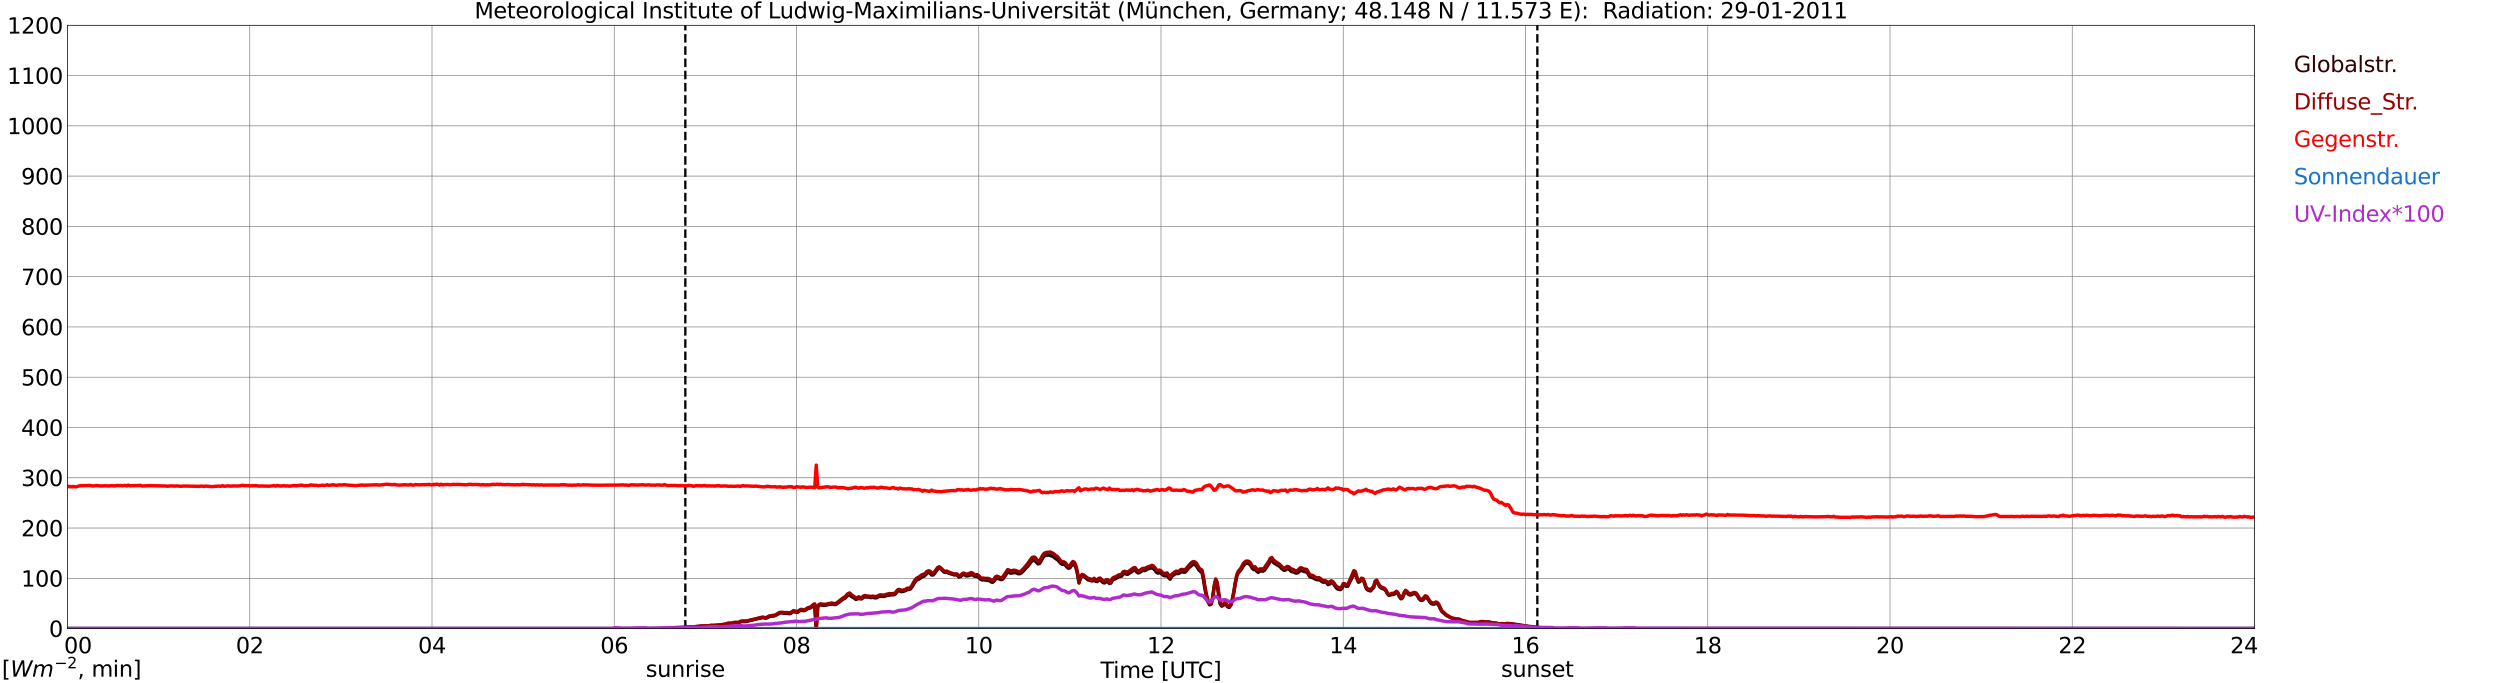 <?xml version="1.0" encoding="utf-8" standalone="no"?>
<!DOCTYPE svg PUBLIC "-//W3C//DTD SVG 1.1//EN"
  "http://www.w3.org/Graphics/SVG/1.1/DTD/svg11.dtd">
<svg xmlns:xlink="http://www.w3.org/1999/xlink" width="1085.4pt" height="296.64pt" viewBox="0 0 1085.4 296.64" xmlns="http://www.w3.org/2000/svg" version="1.1">
 <defs>
  <style type="text/css">*{stroke-linejoin: round; stroke-linecap: butt}</style>
 </defs>
 <g id="figure_1">
  <g id="patch_1">
   <path d="M 0 296.64 
L 1085.4 296.64 
L 1085.4 0 
L 0 0 
z
" style="fill: #ffffff"/>
  </g>
  <g id="axes_1">
   <g id="patch_2">
    <path d="M 29.306 272.909 
L 978.814 272.909 
L 978.814 10.976 
L 29.306 10.976 
z
" style="fill: #ffffff"/>
   </g>
   <g id="patch_3">
    <path d="M 978.814 272.909 
L 978.814 272.909 
L 978.814 10.976 
L 978.814 10.976 
z
" clip-path="url(#pdd3982ed77)" style="fill: #d3d3d3; opacity: 0.25; stroke: #d3d3d3; stroke-linejoin: miter"/>
   </g>
   <g id="matplotlib.axis_1">
    <g id="xtick_1">
     <g id="line2d_1">
      <path d="M 29.306 272.909 
L 29.306 10.976 
" clip-path="url(#pdd3982ed77)" style="fill: none; stroke: #808080; stroke-width: 0.3; stroke-linecap: square"/>
     </g>
     <g id="line2d_2"/>
     <g id="text_1">
      <!--    00 -->
      <g transform="translate(18.733 283.627) scale(0.095 -0.095)">
       <defs>
        <path id="DejaVuSans-20" transform="scale(0.016)"/>
        <path id="DejaVuSans-30" d="M 2034 4250 
Q 1547 4250 1301 3770 
Q 1056 3291 1056 2328 
Q 1056 1369 1301 889 
Q 1547 409 2034 409 
Q 2525 409 2770 889 
Q 3016 1369 3016 2328 
Q 3016 3291 2770 3770 
Q 2525 4250 2034 4250 
z
M 2034 4750 
Q 2819 4750 3233 4129 
Q 3647 3509 3647 2328 
Q 3647 1150 3233 529 
Q 2819 -91 2034 -91 
Q 1250 -91 836 529 
Q 422 1150 422 2328 
Q 422 3509 836 4129 
Q 1250 4750 2034 4750 
z
" transform="scale(0.016)"/>
       </defs>
       <use xlink:href="#DejaVuSans-20"/>
       <use xlink:href="#DejaVuSans-20" transform="translate(31.787 0)"/>
       <use xlink:href="#DejaVuSans-20" transform="translate(63.574 0)"/>
       <use xlink:href="#DejaVuSans-30" transform="translate(95.361 0)"/>
       <use xlink:href="#DejaVuSans-30" transform="translate(158.984 0)"/>
      </g>
     </g>
    </g>
    <g id="xtick_2">
     <g id="line2d_3">
      <path d="M 108.431 272.909 
L 108.431 10.976 
" clip-path="url(#pdd3982ed77)" style="fill: none; stroke: #808080; stroke-width: 0.3; stroke-linecap: square"/>
     </g>
     <g id="line2d_4"/>
     <g id="text_2">
      <!-- 02 -->
      <g transform="translate(102.387 283.627) scale(0.095 -0.095)">
       <defs>
        <path id="DejaVuSans-32" d="M 1228 531 
L 3431 531 
L 3431 0 
L 469 0 
L 469 531 
Q 828 903 1448 1529 
Q 2069 2156 2228 2338 
Q 2531 2678 2651 2914 
Q 2772 3150 2772 3378 
Q 2772 3750 2511 3984 
Q 2250 4219 1831 4219 
Q 1534 4219 1204 4116 
Q 875 4013 500 3803 
L 500 4441 
Q 881 4594 1212 4672 
Q 1544 4750 1819 4750 
Q 2544 4750 2975 4387 
Q 3406 4025 3406 3419 
Q 3406 3131 3298 2873 
Q 3191 2616 2906 2266 
Q 2828 2175 2409 1742 
Q 1991 1309 1228 531 
z
" transform="scale(0.016)"/>
       </defs>
       <use xlink:href="#DejaVuSans-30"/>
       <use xlink:href="#DejaVuSans-32" transform="translate(63.623 0)"/>
      </g>
     </g>
    </g>
    <g id="xtick_3">
     <g id="line2d_5">
      <path d="M 187.557 272.909 
L 187.557 10.976 
" clip-path="url(#pdd3982ed77)" style="fill: none; stroke: #808080; stroke-width: 0.3; stroke-linecap: square"/>
     </g>
     <g id="line2d_6"/>
     <g id="text_3">
      <!-- 04 -->
      <g transform="translate(181.513 283.627) scale(0.095 -0.095)">
       <defs>
        <path id="DejaVuSans-34" d="M 2419 4116 
L 825 1625 
L 2419 1625 
L 2419 4116 
z
M 2253 4666 
L 3047 4666 
L 3047 1625 
L 3713 1625 
L 3713 1100 
L 3047 1100 
L 3047 0 
L 2419 0 
L 2419 1100 
L 313 1100 
L 313 1709 
L 2253 4666 
z
" transform="scale(0.016)"/>
       </defs>
       <use xlink:href="#DejaVuSans-30"/>
       <use xlink:href="#DejaVuSans-34" transform="translate(63.623 0)"/>
      </g>
     </g>
    </g>
    <g id="xtick_4">
     <g id="line2d_7">
      <path d="M 266.683 272.909 
L 266.683 10.976 
" clip-path="url(#pdd3982ed77)" style="fill: none; stroke: #808080; stroke-width: 0.3; stroke-linecap: square"/>
     </g>
     <g id="line2d_8"/>
     <g id="text_4">
      <!-- 06 -->
      <g transform="translate(260.638 283.627) scale(0.095 -0.095)">
       <defs>
        <path id="DejaVuSans-36" d="M 2113 2584 
Q 1688 2584 1439 2293 
Q 1191 2003 1191 1497 
Q 1191 994 1439 701 
Q 1688 409 2113 409 
Q 2538 409 2786 701 
Q 3034 994 3034 1497 
Q 3034 2003 2786 2293 
Q 2538 2584 2113 2584 
z
M 3366 4563 
L 3366 3988 
Q 3128 4100 2886 4159 
Q 2644 4219 2406 4219 
Q 1781 4219 1451 3797 
Q 1122 3375 1075 2522 
Q 1259 2794 1537 2939 
Q 1816 3084 2150 3084 
Q 2853 3084 3261 2657 
Q 3669 2231 3669 1497 
Q 3669 778 3244 343 
Q 2819 -91 2113 -91 
Q 1303 -91 875 529 
Q 447 1150 447 2328 
Q 447 3434 972 4092 
Q 1497 4750 2381 4750 
Q 2619 4750 2861 4703 
Q 3103 4656 3366 4563 
z
" transform="scale(0.016)"/>
       </defs>
       <use xlink:href="#DejaVuSans-30"/>
       <use xlink:href="#DejaVuSans-36" transform="translate(63.623 0)"/>
      </g>
     </g>
    </g>
    <g id="xtick_5">
     <g id="line2d_9">
      <path d="M 345.808 272.909 
L 345.808 10.976 
" clip-path="url(#pdd3982ed77)" style="fill: none; stroke: #808080; stroke-width: 0.3; stroke-linecap: square"/>
     </g>
     <g id="line2d_10"/>
     <g id="text_5">
      <!-- 08 -->
      <g transform="translate(339.764 283.627) scale(0.095 -0.095)">
       <defs>
        <path id="DejaVuSans-38" d="M 2034 2216 
Q 1584 2216 1326 1975 
Q 1069 1734 1069 1313 
Q 1069 891 1326 650 
Q 1584 409 2034 409 
Q 2484 409 2743 651 
Q 3003 894 3003 1313 
Q 3003 1734 2745 1975 
Q 2488 2216 2034 2216 
z
M 1403 2484 
Q 997 2584 770 2862 
Q 544 3141 544 3541 
Q 544 4100 942 4425 
Q 1341 4750 2034 4750 
Q 2731 4750 3128 4425 
Q 3525 4100 3525 3541 
Q 3525 3141 3298 2862 
Q 3072 2584 2669 2484 
Q 3125 2378 3379 2068 
Q 3634 1759 3634 1313 
Q 3634 634 3220 271 
Q 2806 -91 2034 -91 
Q 1263 -91 848 271 
Q 434 634 434 1313 
Q 434 1759 690 2068 
Q 947 2378 1403 2484 
z
M 1172 3481 
Q 1172 3119 1398 2916 
Q 1625 2713 2034 2713 
Q 2441 2713 2670 2916 
Q 2900 3119 2900 3481 
Q 2900 3844 2670 4047 
Q 2441 4250 2034 4250 
Q 1625 4250 1398 4047 
Q 1172 3844 1172 3481 
z
" transform="scale(0.016)"/>
       </defs>
       <use xlink:href="#DejaVuSans-30"/>
       <use xlink:href="#DejaVuSans-38" transform="translate(63.623 0)"/>
      </g>
     </g>
    </g>
    <g id="xtick_6">
     <g id="line2d_11">
      <path d="M 424.934 272.909 
L 424.934 10.976 
" clip-path="url(#pdd3982ed77)" style="fill: none; stroke: #808080; stroke-width: 0.3; stroke-linecap: square"/>
     </g>
     <g id="line2d_12"/>
     <g id="text_6">
      <!-- 10 -->
      <g transform="translate(418.89 283.627) scale(0.095 -0.095)">
       <defs>
        <path id="DejaVuSans-31" d="M 794 531 
L 1825 531 
L 1825 4091 
L 703 3866 
L 703 4441 
L 1819 4666 
L 2450 4666 
L 2450 531 
L 3481 531 
L 3481 0 
L 794 0 
L 794 531 
z
" transform="scale(0.016)"/>
       </defs>
       <use xlink:href="#DejaVuSans-31"/>
       <use xlink:href="#DejaVuSans-30" transform="translate(63.623 0)"/>
      </g>
     </g>
    </g>
    <g id="xtick_7">
     <g id="line2d_13">
      <path d="M 504.06 272.909 
L 504.06 10.976 
" clip-path="url(#pdd3982ed77)" style="fill: none; stroke: #808080; stroke-width: 0.3; stroke-linecap: square"/>
     </g>
     <g id="line2d_14"/>
     <g id="text_7">
      <!-- 12 -->
      <g transform="translate(498.015 283.627) scale(0.095 -0.095)">
       <use xlink:href="#DejaVuSans-31"/>
       <use xlink:href="#DejaVuSans-32" transform="translate(63.623 0)"/>
      </g>
     </g>
    </g>
    <g id="xtick_8">
     <g id="line2d_15">
      <path d="M 583.185 272.909 
L 583.185 10.976 
" clip-path="url(#pdd3982ed77)" style="fill: none; stroke: #808080; stroke-width: 0.3; stroke-linecap: square"/>
     </g>
     <g id="line2d_16"/>
     <g id="text_8">
      <!-- 14 -->
      <g transform="translate(577.141 283.627) scale(0.095 -0.095)">
       <use xlink:href="#DejaVuSans-31"/>
       <use xlink:href="#DejaVuSans-34" transform="translate(63.623 0)"/>
      </g>
     </g>
    </g>
    <g id="xtick_9">
     <g id="line2d_17">
      <path d="M 662.311 272.909 
L 662.311 10.976 
" clip-path="url(#pdd3982ed77)" style="fill: none; stroke: #808080; stroke-width: 0.3; stroke-linecap: square"/>
     </g>
     <g id="line2d_18"/>
     <g id="text_9">
      <!-- 16 -->
      <g transform="translate(656.267 283.627) scale(0.095 -0.095)">
       <use xlink:href="#DejaVuSans-31"/>
       <use xlink:href="#DejaVuSans-36" transform="translate(63.623 0)"/>
      </g>
     </g>
    </g>
    <g id="xtick_10">
     <g id="line2d_19">
      <path d="M 741.437 272.909 
L 741.437 10.976 
" clip-path="url(#pdd3982ed77)" style="fill: none; stroke: #808080; stroke-width: 0.3; stroke-linecap: square"/>
     </g>
     <g id="line2d_20"/>
     <g id="text_10">
      <!-- 18 -->
      <g transform="translate(735.392 283.627) scale(0.095 -0.095)">
       <use xlink:href="#DejaVuSans-31"/>
       <use xlink:href="#DejaVuSans-38" transform="translate(63.623 0)"/>
      </g>
     </g>
    </g>
    <g id="xtick_11">
     <g id="line2d_21">
      <path d="M 820.562 272.909 
L 820.562 10.976 
" clip-path="url(#pdd3982ed77)" style="fill: none; stroke: #808080; stroke-width: 0.3; stroke-linecap: square"/>
     </g>
     <g id="line2d_22"/>
     <g id="text_11">
      <!-- 20 -->
      <g transform="translate(814.518 283.627) scale(0.095 -0.095)">
       <use xlink:href="#DejaVuSans-32"/>
       <use xlink:href="#DejaVuSans-30" transform="translate(63.623 0)"/>
      </g>
     </g>
    </g>
    <g id="xtick_12">
     <g id="line2d_23">
      <path d="M 899.688 272.909 
L 899.688 10.976 
" clip-path="url(#pdd3982ed77)" style="fill: none; stroke: #808080; stroke-width: 0.3; stroke-linecap: square"/>
     </g>
     <g id="line2d_24"/>
     <g id="text_12">
      <!-- 22 -->
      <g transform="translate(893.644 283.627) scale(0.095 -0.095)">
       <use xlink:href="#DejaVuSans-32"/>
       <use xlink:href="#DejaVuSans-32" transform="translate(63.623 0)"/>
      </g>
     </g>
    </g>
    <g id="xtick_13">
     <g id="line2d_25">
      <path d="M 978.814 272.909 
L 978.814 10.976 
" clip-path="url(#pdd3982ed77)" style="fill: none; stroke: #808080; stroke-width: 0.3; stroke-linecap: square"/>
     </g>
     <g id="line2d_26"/>
     <g id="text_13">
      <!-- 24    -->
      <g transform="translate(968.241 283.627) scale(0.095 -0.095)">
       <use xlink:href="#DejaVuSans-32"/>
       <use xlink:href="#DejaVuSans-34" transform="translate(63.623 0)"/>
       <use xlink:href="#DejaVuSans-20" transform="translate(127.246 0)"/>
       <use xlink:href="#DejaVuSans-20" transform="translate(159.033 0)"/>
       <use xlink:href="#DejaVuSans-20" transform="translate(190.82 0)"/>
      </g>
     </g>
    </g>
    <g id="text_14">
     <!-- Time [UTC] -->
     <g transform="translate(477.806 294.322) scale(0.095 -0.095)">
      <defs>
       <path id="DejaVuSans-54" d="M -19 4666 
L 3928 4666 
L 3928 4134 
L 2272 4134 
L 2272 0 
L 1638 0 
L 1638 4134 
L -19 4134 
L -19 4666 
z
" transform="scale(0.016)"/>
       <path id="DejaVuSans-69" d="M 603 3500 
L 1178 3500 
L 1178 0 
L 603 0 
L 603 3500 
z
M 603 4863 
L 1178 4863 
L 1178 4134 
L 603 4134 
L 603 4863 
z
" transform="scale(0.016)"/>
       <path id="DejaVuSans-6d" d="M 3328 2828 
Q 3544 3216 3844 3400 
Q 4144 3584 4550 3584 
Q 5097 3584 5394 3201 
Q 5691 2819 5691 2113 
L 5691 0 
L 5113 0 
L 5113 2094 
Q 5113 2597 4934 2840 
Q 4756 3084 4391 3084 
Q 3944 3084 3684 2787 
Q 3425 2491 3425 1978 
L 3425 0 
L 2847 0 
L 2847 2094 
Q 2847 2600 2669 2842 
Q 2491 3084 2119 3084 
Q 1678 3084 1418 2786 
Q 1159 2488 1159 1978 
L 1159 0 
L 581 0 
L 581 3500 
L 1159 3500 
L 1159 2956 
Q 1356 3278 1631 3431 
Q 1906 3584 2284 3584 
Q 2666 3584 2933 3390 
Q 3200 3197 3328 2828 
z
" transform="scale(0.016)"/>
       <path id="DejaVuSans-65" d="M 3597 1894 
L 3597 1613 
L 953 1613 
Q 991 1019 1311 708 
Q 1631 397 2203 397 
Q 2534 397 2845 478 
Q 3156 559 3463 722 
L 3463 178 
Q 3153 47 2828 -22 
Q 2503 -91 2169 -91 
Q 1331 -91 842 396 
Q 353 884 353 1716 
Q 353 2575 817 3079 
Q 1281 3584 2069 3584 
Q 2775 3584 3186 3129 
Q 3597 2675 3597 1894 
z
M 3022 2063 
Q 3016 2534 2758 2815 
Q 2500 3097 2075 3097 
Q 1594 3097 1305 2825 
Q 1016 2553 972 2059 
L 3022 2063 
z
" transform="scale(0.016)"/>
       <path id="DejaVuSans-5b" d="M 550 4863 
L 1875 4863 
L 1875 4416 
L 1125 4416 
L 1125 -397 
L 1875 -397 
L 1875 -844 
L 550 -844 
L 550 4863 
z
" transform="scale(0.016)"/>
       <path id="DejaVuSans-55" d="M 556 4666 
L 1191 4666 
L 1191 1831 
Q 1191 1081 1462 751 
Q 1734 422 2344 422 
Q 2950 422 3222 751 
Q 3494 1081 3494 1831 
L 3494 4666 
L 4128 4666 
L 4128 1753 
Q 4128 841 3676 375 
Q 3225 -91 2344 -91 
Q 1459 -91 1007 375 
Q 556 841 556 1753 
L 556 4666 
z
" transform="scale(0.016)"/>
       <path id="DejaVuSans-43" d="M 4122 4306 
L 4122 3641 
Q 3803 3938 3442 4084 
Q 3081 4231 2675 4231 
Q 1875 4231 1450 3742 
Q 1025 3253 1025 2328 
Q 1025 1406 1450 917 
Q 1875 428 2675 428 
Q 3081 428 3442 575 
Q 3803 722 4122 1019 
L 4122 359 
Q 3791 134 3420 21 
Q 3050 -91 2638 -91 
Q 1578 -91 968 557 
Q 359 1206 359 2328 
Q 359 3453 968 4101 
Q 1578 4750 2638 4750 
Q 3056 4750 3426 4639 
Q 3797 4528 4122 4306 
z
" transform="scale(0.016)"/>
       <path id="DejaVuSans-5d" d="M 1947 4863 
L 1947 -844 
L 622 -844 
L 622 -397 
L 1369 -397 
L 1369 4416 
L 622 4416 
L 622 4863 
L 1947 4863 
z
" transform="scale(0.016)"/>
      </defs>
      <use xlink:href="#DejaVuSans-54"/>
      <use xlink:href="#DejaVuSans-69" transform="translate(57.959 0)"/>
      <use xlink:href="#DejaVuSans-6d" transform="translate(85.742 0)"/>
      <use xlink:href="#DejaVuSans-65" transform="translate(183.154 0)"/>
      <use xlink:href="#DejaVuSans-20" transform="translate(244.678 0)"/>
      <use xlink:href="#DejaVuSans-5b" transform="translate(276.465 0)"/>
      <use xlink:href="#DejaVuSans-55" transform="translate(315.479 0)"/>
      <use xlink:href="#DejaVuSans-54" transform="translate(388.672 0)"/>
      <use xlink:href="#DejaVuSans-43" transform="translate(443.881 0)"/>
      <use xlink:href="#DejaVuSans-5d" transform="translate(513.705 0)"/>
     </g>
    </g>
   </g>
   <g id="matplotlib.axis_2">
    <g id="ytick_1">
     <g id="line2d_27">
      <path d="M 29.306 272.909 
L 978.814 272.909 
" clip-path="url(#pdd3982ed77)" style="fill: none; stroke: #808080; stroke-width: 0.3; stroke-linecap: square"/>
     </g>
     <g id="line2d_28"/>
     <g id="text_15">
      <!-- 0 -->
      <g transform="translate(21.261 276.518) scale(0.095 -0.095)">
       <use xlink:href="#DejaVuSans-30"/>
      </g>
     </g>
    </g>
    <g id="ytick_2">
     <g id="line2d_29">
      <path d="M 29.306 251.081 
L 978.814 251.081 
" clip-path="url(#pdd3982ed77)" style="fill: none; stroke: #808080; stroke-width: 0.3; stroke-linecap: square"/>
     </g>
     <g id="line2d_30"/>
     <g id="text_16">
      <!-- 100 -->
      <g transform="translate(9.173 254.69) scale(0.095 -0.095)">
       <use xlink:href="#DejaVuSans-31"/>
       <use xlink:href="#DejaVuSans-30" transform="translate(63.623 0)"/>
       <use xlink:href="#DejaVuSans-30" transform="translate(127.246 0)"/>
      </g>
     </g>
    </g>
    <g id="ytick_3">
     <g id="line2d_31">
      <path d="M 29.306 229.253 
L 978.814 229.253 
" clip-path="url(#pdd3982ed77)" style="fill: none; stroke: #808080; stroke-width: 0.3; stroke-linecap: square"/>
     </g>
     <g id="line2d_32"/>
     <g id="text_17">
      <!-- 200 -->
      <g transform="translate(9.173 232.863) scale(0.095 -0.095)">
       <use xlink:href="#DejaVuSans-32"/>
       <use xlink:href="#DejaVuSans-30" transform="translate(63.623 0)"/>
       <use xlink:href="#DejaVuSans-30" transform="translate(127.246 0)"/>
      </g>
     </g>
    </g>
    <g id="ytick_4">
     <g id="line2d_33">
      <path d="M 29.306 207.426 
L 978.814 207.426 
" clip-path="url(#pdd3982ed77)" style="fill: none; stroke: #808080; stroke-width: 0.3; stroke-linecap: square"/>
     </g>
     <g id="line2d_34"/>
     <g id="text_18">
      <!-- 300 -->
      <g transform="translate(9.173 211.035) scale(0.095 -0.095)">
       <defs>
        <path id="DejaVuSans-33" d="M 2597 2516 
Q 3050 2419 3304 2112 
Q 3559 1806 3559 1356 
Q 3559 666 3084 287 
Q 2609 -91 1734 -91 
Q 1441 -91 1130 -33 
Q 819 25 488 141 
L 488 750 
Q 750 597 1062 519 
Q 1375 441 1716 441 
Q 2309 441 2620 675 
Q 2931 909 2931 1356 
Q 2931 1769 2642 2001 
Q 2353 2234 1838 2234 
L 1294 2234 
L 1294 2753 
L 1863 2753 
Q 2328 2753 2575 2939 
Q 2822 3125 2822 3475 
Q 2822 3834 2567 4026 
Q 2313 4219 1838 4219 
Q 1578 4219 1281 4162 
Q 984 4106 628 3988 
L 628 4550 
Q 988 4650 1302 4700 
Q 1616 4750 1894 4750 
Q 2613 4750 3031 4423 
Q 3450 4097 3450 3541 
Q 3450 3153 3228 2886 
Q 3006 2619 2597 2516 
z
" transform="scale(0.016)"/>
       </defs>
       <use xlink:href="#DejaVuSans-33"/>
       <use xlink:href="#DejaVuSans-30" transform="translate(63.623 0)"/>
       <use xlink:href="#DejaVuSans-30" transform="translate(127.246 0)"/>
      </g>
     </g>
    </g>
    <g id="ytick_5">
     <g id="line2d_35">
      <path d="M 29.306 185.598 
L 978.814 185.598 
" clip-path="url(#pdd3982ed77)" style="fill: none; stroke: #808080; stroke-width: 0.3; stroke-linecap: square"/>
     </g>
     <g id="line2d_36"/>
     <g id="text_19">
      <!-- 400 -->
      <g transform="translate(9.173 189.207) scale(0.095 -0.095)">
       <use xlink:href="#DejaVuSans-34"/>
       <use xlink:href="#DejaVuSans-30" transform="translate(63.623 0)"/>
       <use xlink:href="#DejaVuSans-30" transform="translate(127.246 0)"/>
      </g>
     </g>
    </g>
    <g id="ytick_6">
     <g id="line2d_37">
      <path d="M 29.306 163.77 
L 978.814 163.77 
" clip-path="url(#pdd3982ed77)" style="fill: none; stroke: #808080; stroke-width: 0.3; stroke-linecap: square"/>
     </g>
     <g id="line2d_38"/>
     <g id="text_20">
      <!-- 500 -->
      <g transform="translate(9.173 167.379) scale(0.095 -0.095)">
       <defs>
        <path id="DejaVuSans-35" d="M 691 4666 
L 3169 4666 
L 3169 4134 
L 1269 4134 
L 1269 2991 
Q 1406 3038 1543 3061 
Q 1681 3084 1819 3084 
Q 2600 3084 3056 2656 
Q 3513 2228 3513 1497 
Q 3513 744 3044 326 
Q 2575 -91 1722 -91 
Q 1428 -91 1123 -41 
Q 819 9 494 109 
L 494 744 
Q 775 591 1075 516 
Q 1375 441 1709 441 
Q 2250 441 2565 725 
Q 2881 1009 2881 1497 
Q 2881 1984 2565 2268 
Q 2250 2553 1709 2553 
Q 1456 2553 1204 2497 
Q 953 2441 691 2322 
L 691 4666 
z
" transform="scale(0.016)"/>
       </defs>
       <use xlink:href="#DejaVuSans-35"/>
       <use xlink:href="#DejaVuSans-30" transform="translate(63.623 0)"/>
       <use xlink:href="#DejaVuSans-30" transform="translate(127.246 0)"/>
      </g>
     </g>
    </g>
    <g id="ytick_7">
     <g id="line2d_39">
      <path d="M 29.306 141.942 
L 978.814 141.942 
" clip-path="url(#pdd3982ed77)" style="fill: none; stroke: #808080; stroke-width: 0.3; stroke-linecap: square"/>
     </g>
     <g id="line2d_40"/>
     <g id="text_21">
      <!-- 600 -->
      <g transform="translate(9.173 145.551) scale(0.095 -0.095)">
       <use xlink:href="#DejaVuSans-36"/>
       <use xlink:href="#DejaVuSans-30" transform="translate(63.623 0)"/>
       <use xlink:href="#DejaVuSans-30" transform="translate(127.246 0)"/>
      </g>
     </g>
    </g>
    <g id="ytick_8">
     <g id="line2d_41">
      <path d="M 29.306 120.114 
L 978.814 120.114 
" clip-path="url(#pdd3982ed77)" style="fill: none; stroke: #808080; stroke-width: 0.3; stroke-linecap: square"/>
     </g>
     <g id="line2d_42"/>
     <g id="text_22">
      <!-- 700 -->
      <g transform="translate(9.173 123.724) scale(0.095 -0.095)">
       <defs>
        <path id="DejaVuSans-37" d="M 525 4666 
L 3525 4666 
L 3525 4397 
L 1831 0 
L 1172 0 
L 2766 4134 
L 525 4134 
L 525 4666 
z
" transform="scale(0.016)"/>
       </defs>
       <use xlink:href="#DejaVuSans-37"/>
       <use xlink:href="#DejaVuSans-30" transform="translate(63.623 0)"/>
       <use xlink:href="#DejaVuSans-30" transform="translate(127.246 0)"/>
      </g>
     </g>
    </g>
    <g id="ytick_9">
     <g id="line2d_43">
      <path d="M 29.306 98.287 
L 978.814 98.287 
" clip-path="url(#pdd3982ed77)" style="fill: none; stroke: #808080; stroke-width: 0.3; stroke-linecap: square"/>
     </g>
     <g id="line2d_44"/>
     <g id="text_23">
      <!-- 800 -->
      <g transform="translate(9.173 101.896) scale(0.095 -0.095)">
       <use xlink:href="#DejaVuSans-38"/>
       <use xlink:href="#DejaVuSans-30" transform="translate(63.623 0)"/>
       <use xlink:href="#DejaVuSans-30" transform="translate(127.246 0)"/>
      </g>
     </g>
    </g>
    <g id="ytick_10">
     <g id="line2d_45">
      <path d="M 29.306 76.459 
L 978.814 76.459 
" clip-path="url(#pdd3982ed77)" style="fill: none; stroke: #808080; stroke-width: 0.3; stroke-linecap: square"/>
     </g>
     <g id="line2d_46"/>
     <g id="text_24">
      <!-- 900 -->
      <g transform="translate(9.173 80.068) scale(0.095 -0.095)">
       <defs>
        <path id="DejaVuSans-39" d="M 703 97 
L 703 672 
Q 941 559 1184 500 
Q 1428 441 1663 441 
Q 2288 441 2617 861 
Q 2947 1281 2994 2138 
Q 2813 1869 2534 1725 
Q 2256 1581 1919 1581 
Q 1219 1581 811 2004 
Q 403 2428 403 3163 
Q 403 3881 828 4315 
Q 1253 4750 1959 4750 
Q 2769 4750 3195 4129 
Q 3622 3509 3622 2328 
Q 3622 1225 3098 567 
Q 2575 -91 1691 -91 
Q 1453 -91 1209 -44 
Q 966 3 703 97 
z
M 1959 2075 
Q 2384 2075 2632 2365 
Q 2881 2656 2881 3163 
Q 2881 3666 2632 3958 
Q 2384 4250 1959 4250 
Q 1534 4250 1286 3958 
Q 1038 3666 1038 3163 
Q 1038 2656 1286 2365 
Q 1534 2075 1959 2075 
z
" transform="scale(0.016)"/>
       </defs>
       <use xlink:href="#DejaVuSans-39"/>
       <use xlink:href="#DejaVuSans-30" transform="translate(63.623 0)"/>
       <use xlink:href="#DejaVuSans-30" transform="translate(127.246 0)"/>
      </g>
     </g>
    </g>
    <g id="ytick_11">
     <g id="line2d_47">
      <path d="M 29.306 54.631 
L 978.814 54.631 
" clip-path="url(#pdd3982ed77)" style="fill: none; stroke: #808080; stroke-width: 0.3; stroke-linecap: square"/>
     </g>
     <g id="line2d_48"/>
     <g id="text_25">
      <!-- 1000 -->
      <g transform="translate(3.128 58.24) scale(0.095 -0.095)">
       <use xlink:href="#DejaVuSans-31"/>
       <use xlink:href="#DejaVuSans-30" transform="translate(63.623 0)"/>
       <use xlink:href="#DejaVuSans-30" transform="translate(127.246 0)"/>
       <use xlink:href="#DejaVuSans-30" transform="translate(190.869 0)"/>
      </g>
     </g>
    </g>
    <g id="ytick_12">
     <g id="line2d_49">
      <path d="M 29.306 32.803 
L 978.814 32.803 
" clip-path="url(#pdd3982ed77)" style="fill: none; stroke: #808080; stroke-width: 0.3; stroke-linecap: square"/>
     </g>
     <g id="line2d_50"/>
     <g id="text_26">
      <!-- 1100 -->
      <g transform="translate(3.128 36.413) scale(0.095 -0.095)">
       <use xlink:href="#DejaVuSans-31"/>
       <use xlink:href="#DejaVuSans-31" transform="translate(63.623 0)"/>
       <use xlink:href="#DejaVuSans-30" transform="translate(127.246 0)"/>
       <use xlink:href="#DejaVuSans-30" transform="translate(190.869 0)"/>
      </g>
     </g>
    </g>
    <g id="ytick_13">
     <g id="line2d_51">
      <path d="M 29.306 10.976 
L 978.814 10.976 
" clip-path="url(#pdd3982ed77)" style="fill: none; stroke: #808080; stroke-width: 0.3; stroke-linecap: square"/>
     </g>
     <g id="line2d_52"/>
     <g id="text_27">
      <!-- 1200 -->
      <g transform="translate(3.128 14.585) scale(0.095 -0.095)">
       <use xlink:href="#DejaVuSans-31"/>
       <use xlink:href="#DejaVuSans-32" transform="translate(63.623 0)"/>
       <use xlink:href="#DejaVuSans-30" transform="translate(127.246 0)"/>
       <use xlink:href="#DejaVuSans-30" transform="translate(190.869 0)"/>
      </g>
     </g>
    </g>
   </g>
   <g id="line2d_53">
    <path d="M 297.542 272.909 
L 297.542 10.976 
" clip-path="url(#pdd3982ed77)" style="fill: none; stroke-dasharray: 3.7,1.6; stroke-dashoffset: 0; stroke: #000000"/>
   </g>
   <g id="line2d_54">
    <path d="M 667.454 272.909 
L 667.454 10.976 
" clip-path="url(#pdd3982ed77)" style="fill: none; stroke-dasharray: 3.7,1.6; stroke-dashoffset: 0; stroke: #000000"/>
   </g>
   <g id="line2d_55">
    <path d="M 29.306 272.909 
L 289.102 272.909 
L 289.761 272.662 
L 291.08 272.662 
L 293.717 272.54 
L 295.036 272.54 
L 313.499 271.311 
L 315.477 270.942 
L 316.136 270.695 
L 318.114 270.615 
L 318.774 270.368 
L 320.752 270.329 
L 321.411 269.999 
L 322.071 269.835 
L 323.39 269.835 
L 324.049 269.835 
L 324.708 269.713 
L 325.368 269.427 
L 326.686 269.222 
L 327.346 268.975 
L 329.324 268.526 
L 331.302 268.115 
L 331.961 268.321 
L 332.621 268.404 
L 333.94 267.707 
L 335.258 267.502 
L 335.918 267.461 
L 336.577 267.255 
L 338.555 266.151 
L 339.215 266.109 
L 341.193 266.315 
L 341.852 266.273 
L 342.512 266.437 
L 343.171 266.356 
L 344.49 265.496 
L 345.149 265.618 
L 345.808 265.904 
L 346.468 265.741 
L 347.127 265.208 
L 347.787 264.963 
L 349.105 265.127 
L 349.765 264.841 
L 350.424 264.389 
L 351.083 264.103 
L 351.743 263.981 
L 352.402 263.571 
L 353.062 262.916 
L 353.721 262.628 
L 354.38 272.909 
L 355.04 263.285 
L 355.699 262.794 
L 356.359 262.508 
L 357.018 262.752 
L 357.677 262.835 
L 358.996 262.672 
L 359.655 262.425 
L 361.634 262.261 
L 362.293 262.508 
L 362.952 262.383 
L 364.271 261.482 
L 366.249 259.967 
L 366.909 259.681 
L 367.568 258.943 
L 368.227 258.452 
L 368.887 258.247 
L 369.546 258.863 
L 370.865 259.64 
L 371.524 260.214 
L 372.184 260.05 
L 372.843 259.723 
L 373.502 260.009 
L 374.162 259.967 
L 374.821 259.395 
L 375.481 259.149 
L 377.459 259.271 
L 378.118 259.476 
L 378.777 259.312 
L 380.096 259.598 
L 380.756 259.476 
L 381.415 259.026 
L 382.074 258.821 
L 383.393 258.943 
L 384.053 258.863 
L 385.371 258.452 
L 387.349 258.247 
L 388.009 258.247 
L 388.668 257.92 
L 389.328 257.101 
L 389.987 256.488 
L 390.646 256.569 
L 391.306 256.854 
L 391.965 256.815 
L 393.284 256.363 
L 393.943 255.955 
L 394.603 255.914 
L 395.262 255.709 
L 395.921 254.849 
L 397.24 252.679 
L 397.899 251.9 
L 399.218 251.245 
L 400.537 250.304 
L 401.196 250.18 
L 402.515 248.87 
L 403.175 248.623 
L 403.834 248.87 
L 404.493 249.647 
L 405.153 249.608 
L 405.812 248.911 
L 407.131 246.986 
L 407.79 246.617 
L 408.45 246.945 
L 409.768 248.296 
L 410.428 248.542 
L 411.087 248.379 
L 411.746 248.787 
L 413.065 249.197 
L 414.384 249.647 
L 415.043 249.483 
L 415.703 249.852 
L 416.362 250.548 
L 417.022 250.343 
L 417.681 249.688 
L 418.34 249.402 
L 419.659 250.057 
L 420.318 249.974 
L 421.637 249.525 
L 422.297 249.608 
L 422.956 250.099 
L 423.615 250.262 
L 424.275 250.221 
L 424.934 250.712 
L 425.593 251.367 
L 426.253 251.777 
L 426.912 251.736 
L 429.55 252.105 
L 430.209 252.554 
L 430.869 252.843 
L 431.528 252.351 
L 432.187 251.45 
L 432.847 251.081 
L 433.506 251.203 
L 434.165 251.491 
L 434.825 251.655 
L 435.484 251.286 
L 437.462 248.379 
L 438.122 248.46 
L 438.781 248.87 
L 440.759 248.542 
L 442.078 249.075 
L 442.737 249.114 
L 443.397 248.748 
L 444.056 248.174 
L 445.375 246.617 
L 446.034 246.043 
L 448.012 243.505 
L 448.672 243.299 
L 449.331 243.463 
L 450.65 244.814 
L 451.309 244.651 
L 451.969 243.627 
L 452.628 242.359 
L 453.287 241.499 
L 453.947 241.13 
L 455.266 241.008 
L 455.925 241.13 
L 456.584 241.416 
L 457.244 241.579 
L 457.903 242.234 
L 459.222 243.094 
L 460.541 244.611 
L 461.2 245.019 
L 461.859 245.019 
L 462.519 245.347 
L 463.178 246.126 
L 463.838 246.698 
L 464.497 246.534 
L 465.816 244.692 
L 466.475 244.98 
L 467.134 246.495 
L 467.794 249.156 
L 468.453 253.128 
L 469.113 250.876 
L 469.772 249.852 
L 470.431 250.099 
L 472.409 251.777 
L 473.069 251.9 
L 473.728 252.188 
L 474.388 252.188 
L 475.047 251.858 
L 475.706 252.391 
L 476.366 252.474 
L 477.025 251.858 
L 477.685 251.819 
L 479.003 253.006 
L 479.663 253.048 
L 480.322 252.554 
L 480.981 252.515 
L 481.641 253.334 
L 482.3 253.128 
L 482.96 251.941 
L 483.619 251.45 
L 484.278 251.286 
L 485.597 250.468 
L 486.916 250.138 
L 487.575 249.197 
L 488.235 249.034 
L 489.553 249.361 
L 492.191 247.641 
L 492.85 247.519 
L 493.51 248.337 
L 494.169 248.748 
L 494.828 248.542 
L 496.147 247.558 
L 496.807 247.763 
L 497.466 247.558 
L 498.125 247.067 
L 500.103 246.495 
L 500.763 246.864 
L 501.422 247.519 
L 502.082 248.46 
L 502.741 248.828 
L 503.4 248.623 
L 504.06 248.87 
L 504.719 249.525 
L 505.379 249.935 
L 506.038 250.016 
L 506.697 249.771 
L 507.357 250.712 
L 508.016 251.45 
L 508.675 250.221 
L 509.994 249.278 
L 510.654 248.911 
L 511.313 249.075 
L 511.972 248.828 
L 512.632 248.418 
L 513.291 248.296 
L 513.95 248.418 
L 514.61 248.379 
L 515.929 246.698 
L 517.907 245.019 
L 518.566 245.019 
L 519.226 245.388 
L 520.544 247.477 
L 521.204 248.132 
L 521.863 248.584 
L 522.522 251.777 
L 523.182 255.955 
L 523.841 258.943 
L 524.501 261.318 
L 525.16 262.589 
L 525.819 262.303 
L 526.479 259.723 
L 527.138 254.89 
L 527.797 252.227 
L 528.457 253.866 
L 529.116 258.616 
L 529.776 262.303 
L 530.435 263.163 
L 531.094 262.835 
L 531.754 262.098 
L 532.413 262.63 
L 533.073 263.532 
L 533.732 263.695 
L 534.391 262.711 
L 535.051 260.336 
L 535.71 257.018 
L 536.369 253.006 
L 537.029 249.935 
L 537.688 248.584 
L 538.348 247.927 
L 539.007 247.067 
L 539.666 245.879 
L 540.326 245.061 
L 540.985 244.57 
L 541.644 244.528 
L 542.304 244.814 
L 542.963 245.43 
L 543.623 246.659 
L 544.282 247.272 
L 544.941 247.231 
L 545.601 247.968 
L 546.26 248.501 
L 546.919 247.927 
L 547.579 247.846 
L 548.238 248.01 
L 548.898 247.682 
L 550.876 244.734 
L 551.535 243.382 
L 552.195 242.972 
L 552.854 244.159 
L 553.513 244.692 
L 555.491 245.838 
L 556.81 247.15 
L 557.47 247.6 
L 558.129 247.477 
L 558.788 246.945 
L 559.448 247.028 
L 560.766 248.174 
L 561.426 248.254 
L 562.745 248.828 
L 563.404 248.706 
L 564.723 247.6 
L 565.382 247.763 
L 566.042 248.091 
L 567.36 248.337 
L 568.02 249.239 
L 568.679 250.385 
L 569.998 250.834 
L 571.317 251.531 
L 571.976 251.736 
L 572.635 251.655 
L 573.295 251.983 
L 573.954 252.554 
L 574.613 252.801 
L 575.273 252.637 
L 575.932 252.965 
L 576.592 253.783 
L 577.251 253.578 
L 577.91 252.965 
L 578.57 253.128 
L 579.229 253.866 
L 579.889 254.849 
L 580.548 255.586 
L 581.207 255.872 
L 581.867 255.994 
L 582.526 255.586 
L 583.185 254.194 
L 583.845 254.03 
L 584.504 254.563 
L 585.164 254.48 
L 587.801 249.075 
L 588.46 249.197 
L 589.12 251.286 
L 589.779 252.76 
L 590.439 252.515 
L 591.098 251.45 
L 591.757 251.572 
L 592.417 253.17 
L 593.076 255.298 
L 593.736 256.119 
L 595.054 256.569 
L 595.714 255.709 
L 596.373 255.134 
L 597.032 252.76 
L 597.692 252.227 
L 599.011 254.685 
L 599.67 255.298 
L 600.989 255.791 
L 601.648 256.405 
L 602.307 257.675 
L 602.967 258.452 
L 603.626 258.33 
L 604.286 258.083 
L 604.945 258.125 
L 605.604 257.756 
L 606.264 257.101 
L 606.923 257.675 
L 607.582 259.068 
L 608.242 259.967 
L 608.901 259.559 
L 609.561 257.961 
L 610.22 256.854 
L 610.879 257.265 
L 611.539 258.083 
L 612.198 258.33 
L 612.858 258.208 
L 613.517 257.797 
L 614.176 257.714 
L 614.836 257.961 
L 615.495 258.863 
L 616.154 260.05 
L 616.814 260.622 
L 617.473 260.663 
L 618.133 260.092 
L 618.792 259.19 
L 619.451 259.476 
L 620.111 260.295 
L 620.77 261.401 
L 621.429 262.056 
L 622.089 262.261 
L 622.748 262.261 
L 623.408 261.934 
L 624.067 262.098 
L 624.726 262.958 
L 625.386 264.392 
L 626.045 265.538 
L 628.023 267.216 
L 630.661 268.567 
L 631.98 268.936 
L 633.298 268.936 
L 633.958 269.183 
L 635.276 269.796 
L 636.595 270.043 
L 637.255 270.287 
L 637.914 270.412 
L 639.892 270.37 
L 641.211 270.412 
L 641.87 270.329 
L 643.189 269.96 
L 644.508 270.207 
L 646.486 270.165 
L 647.805 270.492 
L 649.123 270.534 
L 649.783 270.656 
L 650.442 270.903 
L 651.761 270.903 
L 653.739 270.82 
L 654.399 270.698 
L 657.036 270.942 
L 659.014 271.23 
L 661.652 271.638 
L 663.63 271.927 
L 671.542 272.787 
L 674.839 272.909 
L 978.154 272.909 
L 978.154 272.909 
" clip-path="url(#pdd3982ed77)" style="fill: none; stroke: #330000; stroke-width: 1.5; stroke-linecap: square"/>
   </g>
   <g id="line2d_56">
    <path d="M 29.306 272.909 
L 289.102 272.909 
L 289.761 272.557 
L 293.058 272.472 
L 295.696 272.348 
L 297.014 272.389 
L 302.949 271.97 
L 304.267 271.761 
L 307.564 271.717 
L 308.883 271.425 
L 309.543 271.549 
L 312.18 271.339 
L 314.158 271.047 
L 314.818 270.962 
L 316.136 270.543 
L 316.796 270.584 
L 318.114 270.458 
L 318.774 270.207 
L 319.433 270.124 
L 320.093 270.248 
L 320.752 270.165 
L 321.411 269.787 
L 322.071 269.619 
L 324.049 269.578 
L 324.708 269.493 
L 326.027 269.115 
L 328.005 268.696 
L 329.983 268.15 
L 331.302 267.897 
L 331.961 268.15 
L 332.621 268.15 
L 333.94 267.437 
L 336.577 267.015 
L 338.555 265.841 
L 339.874 265.841 
L 340.533 265.968 
L 341.852 265.968 
L 342.512 266.092 
L 343.171 266.009 
L 344.49 265.127 
L 345.149 265.254 
L 345.808 265.546 
L 346.468 265.378 
L 347.127 264.876 
L 347.787 264.54 
L 349.105 264.791 
L 349.765 264.499 
L 350.424 264.036 
L 351.083 263.741 
L 351.743 263.575 
L 352.402 263.154 
L 353.062 262.484 
L 353.721 262.189 
L 354.38 272.909 
L 355.04 262.96 
L 355.699 262.414 
L 356.359 262.122 
L 357.018 262.331 
L 358.337 262.331 
L 358.996 262.29 
L 359.655 262.036 
L 360.315 261.995 
L 360.974 261.785 
L 362.293 262.078 
L 362.952 261.953 
L 364.271 260.986 
L 365.59 259.939 
L 366.249 259.435 
L 366.909 259.098 
L 367.568 258.302 
L 368.227 257.712 
L 368.887 257.461 
L 369.546 258.134 
L 370.865 259.057 
L 371.524 259.644 
L 372.184 259.476 
L 372.843 259.098 
L 373.502 259.476 
L 374.162 259.435 
L 374.821 258.804 
L 375.481 258.553 
L 376.799 258.804 
L 377.459 258.804 
L 378.118 259.015 
L 378.777 258.804 
L 380.096 259.015 
L 380.756 258.889 
L 382.074 258.258 
L 383.393 258.343 
L 384.053 258.343 
L 385.371 257.88 
L 386.031 257.756 
L 388.009 257.712 
L 388.668 257.461 
L 389.328 256.538 
L 389.987 255.909 
L 390.646 255.951 
L 391.306 256.287 
L 391.965 256.243 
L 393.284 255.824 
L 393.943 255.364 
L 394.603 255.405 
L 395.262 255.11 
L 395.921 254.229 
L 396.581 252.928 
L 397.24 251.878 
L 397.899 251.081 
L 399.218 250.367 
L 399.878 249.78 
L 400.537 249.402 
L 401.196 249.361 
L 402.515 248.058 
L 403.175 247.807 
L 403.834 247.975 
L 404.493 248.815 
L 405.153 248.815 
L 405.812 248.184 
L 407.131 246.338 
L 407.79 246.087 
L 408.45 246.547 
L 409.768 247.848 
L 410.428 248.058 
L 411.087 247.933 
L 411.746 248.311 
L 413.065 248.815 
L 414.384 249.234 
L 415.043 249.108 
L 415.703 249.317 
L 416.362 249.99 
L 417.022 249.907 
L 417.681 249.149 
L 418.34 248.772 
L 419 249.025 
L 419.659 249.402 
L 421.637 248.604 
L 422.297 248.815 
L 422.956 249.402 
L 423.615 249.612 
L 424.275 249.444 
L 424.934 249.948 
L 425.593 250.703 
L 426.253 251.04 
L 426.912 250.954 
L 427.572 251.123 
L 428.89 251.123 
L 429.55 251.291 
L 430.209 251.753 
L 430.869 252.046 
L 431.528 251.544 
L 432.187 250.452 
L 432.847 250.158 
L 433.506 250.409 
L 434.165 250.786 
L 434.825 250.786 
L 435.484 250.409 
L 437.462 247.344 
L 438.122 247.471 
L 438.781 247.89 
L 440.1 247.556 
L 440.759 247.639 
L 441.419 247.848 
L 442.078 248.184 
L 442.737 248.184 
L 443.397 247.848 
L 444.716 246.464 
L 446.034 244.869 
L 448.012 242.14 
L 448.672 241.846 
L 449.331 241.972 
L 450.65 243.609 
L 451.309 243.483 
L 451.969 242.477 
L 452.628 241.132 
L 453.287 240.294 
L 453.947 239.916 
L 455.925 239.663 
L 457.244 240.25 
L 458.563 241.3 
L 459.222 241.804 
L 460.541 243.483 
L 461.2 243.946 
L 461.859 243.904 
L 462.519 244.282 
L 463.178 245.246 
L 463.838 245.875 
L 464.497 245.666 
L 465.156 244.533 
L 465.816 243.777 
L 466.475 244.155 
L 467.134 245.707 
L 467.794 248.479 
L 468.453 252.718 
L 469.113 250.494 
L 469.772 249.402 
L 470.431 249.612 
L 472.409 251.123 
L 473.069 251.249 
L 473.728 251.544 
L 474.388 251.459 
L 475.047 251.081 
L 475.706 251.71 
L 476.366 251.753 
L 477.025 251.081 
L 477.685 250.998 
L 479.003 252.299 
L 479.663 252.255 
L 480.322 251.668 
L 480.981 251.71 
L 481.641 252.592 
L 482.3 252.299 
L 482.96 251.123 
L 483.619 250.618 
L 484.278 250.494 
L 485.597 249.654 
L 486.916 249.361 
L 487.575 248.27 
L 488.235 248.016 
L 488.894 248.27 
L 489.553 248.394 
L 492.191 246.506 
L 492.85 246.464 
L 493.51 247.429 
L 494.169 247.933 
L 494.828 247.68 
L 496.147 246.757 
L 496.807 246.842 
L 497.466 246.589 
L 498.125 246.211 
L 499.444 245.792 
L 500.103 245.456 
L 500.763 245.707 
L 501.422 246.464 
L 502.082 247.429 
L 502.741 247.724 
L 503.4 247.512 
L 504.06 247.89 
L 504.719 248.647 
L 505.379 248.981 
L 506.038 248.94 
L 506.697 248.73 
L 508.016 250.662 
L 508.675 249.402 
L 509.994 248.353 
L 510.654 247.975 
L 511.313 248.143 
L 511.972 247.89 
L 512.632 247.303 
L 513.291 247.22 
L 513.95 247.388 
L 514.61 247.303 
L 516.588 244.952 
L 517.247 244.282 
L 517.907 243.86 
L 518.566 243.904 
L 519.226 244.282 
L 519.885 245.288 
L 520.544 246.506 
L 521.204 247.178 
L 521.863 247.471 
L 522.522 250.662 
L 523.182 255.069 
L 523.841 258.302 
L 524.501 260.777 
L 525.16 262.204 
L 525.819 262.036 
L 526.479 259.476 
L 527.138 254.397 
L 527.797 251.376 
L 528.457 252.76 
L 529.776 261.659 
L 530.435 262.709 
L 531.094 262.373 
L 531.754 261.576 
L 532.413 262.036 
L 533.073 263.045 
L 533.732 263.337 
L 534.391 262.458 
L 535.051 260.107 
L 535.71 256.706 
L 536.369 252.592 
L 537.029 249.402 
L 537.688 247.933 
L 538.348 247.22 
L 539.007 246.211 
L 539.666 244.869 
L 540.326 244.07 
L 540.985 243.651 
L 541.644 243.568 
L 542.304 243.777 
L 542.963 244.491 
L 543.623 245.751 
L 544.282 246.211 
L 544.941 246.087 
L 545.601 247.01 
L 546.26 247.597 
L 546.919 247.01 
L 547.579 246.967 
L 548.238 247.093 
L 548.898 246.589 
L 550.216 244.659 
L 550.876 243.692 
L 551.535 242.391 
L 552.195 242.055 
L 552.854 243.147 
L 554.173 244.07 
L 555.491 244.952 
L 556.81 246.296 
L 557.47 246.715 
L 558.129 246.547 
L 558.788 245.919 
L 559.448 246.043 
L 560.766 247.135 
L 561.426 247.22 
L 562.085 247.639 
L 562.745 247.89 
L 563.404 247.639 
L 564.063 246.967 
L 564.723 246.464 
L 565.382 246.674 
L 566.042 247.052 
L 566.701 247.093 
L 567.36 247.261 
L 568.679 249.571 
L 569.998 249.863 
L 571.317 250.745 
L 571.976 250.913 
L 572.635 250.786 
L 573.295 251.208 
L 573.954 251.836 
L 574.613 252.172 
L 575.273 252.046 
L 575.932 252.382 
L 576.592 253.054 
L 577.91 252.172 
L 578.57 252.423 
L 579.229 253.181 
L 579.889 254.229 
L 580.548 254.774 
L 581.207 255.11 
L 581.867 255.279 
L 582.526 254.774 
L 583.185 253.39 
L 583.845 253.432 
L 584.504 254.061 
L 585.164 253.851 
L 587.801 247.765 
L 588.46 248.184 
L 589.12 250.577 
L 589.779 252.214 
L 590.439 252.089 
L 591.098 251.04 
L 591.757 251.208 
L 592.417 252.886 
L 593.076 254.901 
L 593.736 255.656 
L 594.395 255.824 
L 595.054 256.119 
L 595.714 255.279 
L 596.373 254.691 
L 597.032 252.299 
L 597.692 251.878 
L 598.351 253.222 
L 599.011 254.272 
L 599.67 254.859 
L 600.989 255.364 
L 601.648 256.119 
L 602.307 257.42 
L 602.967 258.134 
L 603.626 257.966 
L 604.286 257.588 
L 604.945 257.629 
L 605.604 257.252 
L 606.264 256.706 
L 606.923 257.293 
L 607.582 258.721 
L 608.242 259.644 
L 608.901 259.098 
L 609.561 257.335 
L 610.22 256.287 
L 610.879 256.748 
L 611.539 257.588 
L 612.198 257.756 
L 612.858 257.629 
L 613.517 257.335 
L 614.176 257.21 
L 614.836 257.461 
L 615.495 258.343 
L 616.154 259.561 
L 616.814 260.107 
L 617.473 260.148 
L 618.133 259.517 
L 618.792 258.679 
L 619.451 258.93 
L 620.111 259.854 
L 620.77 260.986 
L 621.429 261.576 
L 622.089 261.785 
L 622.748 261.744 
L 623.408 261.366 
L 624.067 261.576 
L 624.726 262.458 
L 625.386 264.01 
L 626.045 265.186 
L 628.023 266.989 
L 630.001 268.124 
L 631.32 268.502 
L 632.639 268.711 
L 633.298 268.711 
L 635.276 269.552 
L 635.936 269.593 
L 637.914 270.18 
L 641.87 270.18 
L 643.189 269.803 
L 646.486 270.054 
L 647.805 270.348 
L 649.783 270.558 
L 650.442 270.767 
L 651.102 270.853 
L 651.761 270.767 
L 653.739 270.809 
L 654.399 270.685 
L 655.058 270.767 
L 655.717 270.726 
L 657.695 271.145 
L 659.014 271.313 
L 661.652 271.734 
L 664.289 272.195 
L 665.608 272.322 
L 666.927 272.531 
L 668.905 272.699 
L 669.564 272.826 
L 670.883 272.826 
L 672.202 272.909 
L 978.154 272.909 
L 978.154 272.909 
" clip-path="url(#pdd3982ed77)" style="fill: none; stroke: #990000; stroke-width: 1.5; stroke-linecap: square"/>
   </g>
   <g id="line2d_57">
    <path d="M 29.306 211.007 
L 29.965 211.335 
L 30.625 211.228 
L 31.284 211.365 
L 31.943 211.193 
L 32.603 211.363 
L 33.262 211.348 
L 34.581 210.894 
L 39.197 210.763 
L 39.856 210.94 
L 40.515 210.997 
L 41.834 210.789 
L 43.812 210.992 
L 45.79 210.914 
L 47.109 210.983 
L 48.428 210.857 
L 49.747 210.97 
L 51.065 210.737 
L 51.725 210.828 
L 52.384 210.752 
L 53.043 210.914 
L 54.362 210.708 
L 55.022 210.97 
L 55.681 210.612 
L 56.34 210.896 
L 60.297 210.785 
L 60.956 210.691 
L 61.615 211.014 
L 64.912 210.835 
L 72.166 211.01 
L 72.825 211.117 
L 74.144 210.944 
L 76.122 211.051 
L 76.781 210.957 
L 78.759 211.149 
L 79.419 211.021 
L 80.737 211.025 
L 86.672 211.169 
L 87.331 211.01 
L 88.65 211.204 
L 89.309 211.031 
L 91.947 211.272 
L 94.584 211.066 
L 95.244 211.036 
L 95.903 211.173 
L 96.563 210.859 
L 97.222 211.112 
L 99.2 210.938 
L 99.86 211.058 
L 101.838 210.968 
L 103.156 211.012 
L 104.475 210.87 
L 105.135 210.698 
L 106.453 210.87 
L 107.113 210.809 
L 108.431 210.942 
L 111.069 210.859 
L 111.728 210.903 
L 112.388 211.071 
L 113.047 210.986 
L 117.003 211.079 
L 118.982 210.818 
L 119.641 211.06 
L 120.3 210.767 
L 121.619 211.01 
L 122.278 211.012 
L 122.938 210.879 
L 124.257 210.999 
L 124.916 210.951 
L 125.575 211.079 
L 127.553 210.811 
L 128.872 210.896 
L 130.85 210.601 
L 132.169 210.885 
L 134.147 210.828 
L 134.807 210.536 
L 136.785 210.75 
L 137.444 210.7 
L 138.104 210.87 
L 140.082 210.639 
L 140.741 210.761 
L 141.4 210.706 
L 142.06 210.457 
L 142.719 210.739 
L 144.697 210.462 
L 146.016 210.726 
L 147.335 210.49 
L 148.654 210.612 
L 149.313 210.416 
L 150.632 210.582 
L 154.588 210.842 
L 157.226 210.543 
L 157.885 210.667 
L 160.523 210.582 
L 163.819 210.464 
L 164.479 210.632 
L 167.776 210.228 
L 170.413 210.451 
L 171.073 210.322 
L 173.051 210.628 
L 175.029 210.521 
L 175.688 210.44 
L 177.007 210.575 
L 177.666 210.519 
L 178.326 210.342 
L 178.985 210.608 
L 179.645 210.619 
L 180.304 210.392 
L 182.282 210.525 
L 182.941 210.438 
L 184.26 210.42 
L 185.579 210.392 
L 186.238 210.289 
L 187.557 210.58 
L 188.217 210.298 
L 188.876 210.394 
L 189.535 210.185 
L 190.195 210.298 
L 190.854 210.612 
L 191.513 210.237 
L 192.173 210.477 
L 193.492 210.348 
L 194.81 210.401 
L 196.129 210.44 
L 196.788 210.25 
L 197.448 210.364 
L 198.767 210.296 
L 202.063 210.479 
L 202.723 210.475 
L 203.382 210.294 
L 204.701 210.287 
L 205.36 210.466 
L 206.02 210.324 
L 207.339 210.381 
L 207.998 210.355 
L 208.657 210.573 
L 209.317 210.418 
L 209.976 210.412 
L 210.635 210.577 
L 211.295 210.44 
L 211.954 210.562 
L 213.273 210.385 
L 213.932 210.272 
L 215.251 210.366 
L 215.91 210.178 
L 216.57 210.418 
L 217.229 210.211 
L 217.889 210.414 
L 218.548 210.377 
L 219.207 210.464 
L 219.867 210.346 
L 223.823 210.505 
L 224.482 210.396 
L 225.801 210.536 
L 226.461 210.313 
L 229.098 210.431 
L 229.757 210.416 
L 231.076 210.54 
L 231.736 210.436 
L 232.395 210.601 
L 233.054 210.486 
L 234.373 210.595 
L 235.033 210.451 
L 235.692 210.621 
L 240.308 210.558 
L 242.945 210.63 
L 243.604 210.427 
L 244.264 210.503 
L 244.923 210.438 
L 246.901 210.663 
L 247.561 210.591 
L 248.22 210.715 
L 248.88 210.591 
L 250.198 210.645 
L 250.858 210.457 
L 252.176 210.625 
L 253.495 210.451 
L 254.155 210.575 
L 254.814 210.51 
L 256.792 210.619 
L 259.43 210.656 
L 268.002 210.601 
L 270.639 210.508 
L 271.298 210.628 
L 271.958 210.56 
L 272.617 210.715 
L 273.277 210.68 
L 273.936 210.468 
L 277.233 210.61 
L 277.892 210.49 
L 278.552 210.532 
L 279.211 210.42 
L 279.87 210.61 
L 281.189 210.534 
L 281.849 210.475 
L 282.508 210.671 
L 283.167 210.575 
L 284.486 210.673 
L 285.145 210.503 
L 287.783 210.676 
L 288.442 210.381 
L 289.761 210.842 
L 291.08 210.783 
L 293.058 210.75 
L 294.377 210.85 
L 296.355 210.818 
L 297.014 210.959 
L 297.674 210.848 
L 298.333 210.925 
L 298.992 210.726 
L 300.311 210.876 
L 300.971 211.136 
L 302.289 210.861 
L 304.927 210.935 
L 305.586 210.818 
L 306.246 210.844 
L 306.905 211.034 
L 307.564 210.911 
L 308.883 211.007 
L 309.543 210.92 
L 310.202 211.099 
L 310.861 210.909 
L 312.18 210.861 
L 312.839 211.06 
L 314.818 210.97 
L 316.136 211.117 
L 317.455 211.082 
L 318.774 211.149 
L 320.752 211.001 
L 321.411 211.213 
L 322.071 210.946 
L 322.73 210.868 
L 323.39 211.036 
L 324.049 210.955 
L 327.346 211.132 
L 328.005 211.04 
L 331.302 211.383 
L 331.961 211.387 
L 332.621 211.202 
L 333.28 211.141 
L 334.599 211.333 
L 335.258 211.394 
L 336.577 211.296 
L 337.236 211.496 
L 338.555 211.344 
L 339.874 211.573 
L 340.533 211.483 
L 341.193 211.523 
L 342.512 211.274 
L 343.171 211.357 
L 343.83 211.302 
L 344.49 211.671 
L 345.149 211.614 
L 345.808 211.3 
L 347.787 211.571 
L 348.446 211.365 
L 349.765 211.61 
L 350.424 211.647 
L 351.743 211.507 
L 352.402 211.529 
L 353.721 211.778 
L 354.38 201.955 
L 355.04 211.56 
L 355.699 211.789 
L 358.996 211.331 
L 359.655 211.37 
L 360.315 211.619 
L 362.293 211.446 
L 362.952 211.464 
L 363.612 211.761 
L 365.59 211.695 
L 366.249 211.741 
L 368.227 212.204 
L 368.887 211.981 
L 369.546 211.998 
L 371.524 211.496 
L 372.184 211.835 
L 372.843 211.935 
L 373.502 211.695 
L 374.162 211.675 
L 374.821 211.9 
L 375.481 211.988 
L 376.14 211.737 
L 376.799 211.846 
L 377.459 211.638 
L 378.118 211.592 
L 378.777 211.693 
L 379.437 211.492 
L 380.096 211.761 
L 381.415 211.926 
L 382.074 211.614 
L 382.734 211.529 
L 383.393 211.732 
L 385.371 211.898 
L 386.031 212.081 
L 386.69 212.04 
L 387.349 211.706 
L 388.009 211.721 
L 388.668 212.079 
L 389.328 212.009 
L 389.987 212.295 
L 390.646 211.907 
L 391.965 212.215 
L 393.943 212.293 
L 394.603 212.118 
L 395.262 212.321 
L 395.921 212.221 
L 396.581 212.607 
L 397.24 212.533 
L 397.899 212.645 
L 398.559 212.494 
L 399.878 212.81 
L 400.537 213.275 
L 401.196 212.876 
L 403.175 213.299 
L 403.834 213.245 
L 404.493 212.782 
L 405.153 213.162 
L 407.131 213.435 
L 407.79 213.4 
L 408.45 213.507 
L 409.768 213.299 
L 413.065 213.007 
L 413.725 212.961 
L 414.384 213.037 
L 415.043 212.981 
L 415.703 212.575 
L 416.362 212.562 
L 417.022 212.732 
L 417.681 212.634 
L 418.34 212.872 
L 419 212.653 
L 419.659 212.717 
L 420.318 212.483 
L 420.978 212.771 
L 421.637 212.841 
L 422.956 212.638 
L 423.615 212.76 
L 424.275 212.442 
L 424.934 212.404 
L 425.593 212.108 
L 426.253 212.326 
L 426.912 212.182 
L 427.572 212.394 
L 428.231 212.402 
L 428.89 212.293 
L 430.209 211.929 
L 430.869 212.186 
L 431.528 212.031 
L 432.187 212.339 
L 433.506 212.302 
L 434.165 212.088 
L 434.825 212.321 
L 435.484 212.363 
L 436.144 212.653 
L 438.122 212.658 
L 438.781 212.494 
L 440.759 212.618 
L 442.737 212.538 
L 444.056 212.741 
L 444.716 212.924 
L 445.375 212.9 
L 447.353 213.568 
L 448.012 213.478 
L 448.672 213.149 
L 449.331 213.249 
L 450.65 213.022 
L 451.309 212.917 
L 451.969 213.638 
L 452.628 213.913 
L 453.287 213.692 
L 453.947 213.897 
L 454.606 213.745 
L 455.266 213.854 
L 455.925 213.55 
L 456.584 213.708 
L 457.244 213.684 
L 457.903 213.439 
L 459.881 213.443 
L 460.541 213.184 
L 461.2 213.105 
L 461.859 213.369 
L 462.519 213.26 
L 463.178 213.016 
L 464.497 213.181 
L 465.816 213.011 
L 466.475 213.415 
L 467.794 212.252 
L 468.453 211.774 
L 469.113 213.068 
L 470.431 212.444 
L 471.091 212.273 
L 471.75 212.339 
L 472.409 212.535 
L 474.388 212.258 
L 475.047 212.413 
L 475.706 211.964 
L 476.366 212.036 
L 477.685 212.535 
L 479.003 211.924 
L 480.322 212.422 
L 480.981 212.579 
L 481.641 211.9 
L 482.3 212.422 
L 482.96 212.562 
L 483.619 212.468 
L 484.278 212.647 
L 484.938 212.472 
L 485.597 212.557 
L 486.256 212.917 
L 487.575 212.834 
L 488.235 212.937 
L 488.894 212.708 
L 489.553 212.817 
L 490.213 212.771 
L 490.872 212.891 
L 491.532 212.616 
L 492.191 213.031 
L 492.85 212.642 
L 493.51 212.472 
L 494.169 212.476 
L 494.828 212.841 
L 495.488 212.813 
L 496.147 213.081 
L 497.466 213.033 
L 498.125 212.821 
L 498.785 212.944 
L 499.444 213.254 
L 500.763 212.861 
L 501.422 212.826 
L 502.082 212.494 
L 502.741 212.592 
L 503.4 212.904 
L 504.719 212.52 
L 505.379 212.826 
L 506.038 212.721 
L 506.697 212.398 
L 507.357 211.891 
L 508.016 211.959 
L 508.675 212.78 
L 509.994 212.852 
L 510.654 212.776 
L 511.972 212.926 
L 512.632 212.854 
L 513.291 212.909 
L 513.95 212.522 
L 514.61 212.797 
L 515.269 213.201 
L 516.588 213.363 
L 517.907 213.673 
L 518.566 213.035 
L 519.226 212.789 
L 519.885 212.734 
L 520.544 212.507 
L 521.204 212.559 
L 521.863 212.466 
L 522.522 211.59 
L 523.182 211.119 
L 525.16 210.558 
L 525.819 211.09 
L 527.138 212.845 
L 527.797 212.64 
L 528.457 211.745 
L 529.116 210.56 
L 529.776 210.385 
L 531.094 211.376 
L 533.073 210.925 
L 533.732 211.11 
L 535.051 212.025 
L 535.71 212.479 
L 536.369 213.103 
L 537.688 213.035 
L 538.348 212.979 
L 539.007 213.157 
L 539.666 213.679 
L 540.326 213.505 
L 540.985 213.472 
L 541.644 213.099 
L 542.963 212.872 
L 543.623 212.631 
L 544.282 212.714 
L 544.941 212.928 
L 545.601 212.679 
L 546.26 212.553 
L 546.919 212.754 
L 547.579 212.791 
L 548.238 212.712 
L 548.898 213.046 
L 550.216 213.249 
L 550.876 213.243 
L 551.535 213.871 
L 552.195 213.581 
L 552.854 213.009 
L 554.173 213.164 
L 554.832 213.389 
L 556.151 212.869 
L 557.47 212.887 
L 558.129 212.749 
L 558.788 213.409 
L 560.107 212.73 
L 561.426 212.826 
L 562.085 212.538 
L 562.745 212.564 
L 565.382 213.129 
L 566.042 212.909 
L 567.36 213.024 
L 568.02 212.524 
L 568.679 212.341 
L 569.998 212.695 
L 571.317 212.472 
L 571.976 212.092 
L 572.635 212.605 
L 573.295 212.594 
L 574.613 212.448 
L 575.273 212.688 
L 576.592 211.813 
L 577.251 212.459 
L 578.57 212.544 
L 579.229 212.468 
L 579.889 211.85 
L 580.548 211.974 
L 581.207 211.898 
L 581.867 212.228 
L 582.526 212.204 
L 583.185 212.784 
L 583.845 212.466 
L 585.164 212.599 
L 585.823 213.21 
L 586.482 213.649 
L 587.142 213.819 
L 587.801 214.386 
L 589.779 213.116 
L 590.439 213.288 
L 591.098 213.223 
L 591.757 212.939 
L 592.417 212.832 
L 593.076 212.422 
L 593.736 213.048 
L 594.395 213.027 
L 595.054 213.38 
L 595.714 213.295 
L 596.373 213.95 
L 597.032 214.194 
L 597.692 213.699 
L 599.67 213.059 
L 600.329 212.745 
L 602.307 212.409 
L 602.967 212.302 
L 603.626 212.588 
L 604.286 212.516 
L 604.945 212.241 
L 605.604 212.636 
L 606.264 212.693 
L 607.582 211.553 
L 608.242 211.787 
L 609.561 212.548 
L 610.22 212.675 
L 610.879 212.164 
L 611.539 212.038 
L 612.198 212.188 
L 613.517 212.044 
L 614.176 212.317 
L 614.836 212.321 
L 615.495 212.033 
L 617.473 212.025 
L 618.133 212.409 
L 618.792 212.411 
L 620.111 211.719 
L 621.429 211.597 
L 622.089 211.955 
L 623.408 212.21 
L 624.067 212.049 
L 624.726 211.573 
L 625.386 211.28 
L 628.683 210.953 
L 629.342 211.134 
L 631.32 210.922 
L 631.98 211.064 
L 633.298 211.741 
L 633.958 211.813 
L 634.617 211.527 
L 635.276 211.468 
L 635.936 211.523 
L 636.595 211.13 
L 638.573 211.184 
L 639.233 211.383 
L 639.892 211.11 
L 641.211 211.577 
L 642.53 211.946 
L 644.508 212.874 
L 645.167 212.817 
L 645.827 213.003 
L 646.486 213.339 
L 647.145 214.129 
L 647.805 215.541 
L 648.464 216.68 
L 649.783 217.159 
L 651.102 218.333 
L 651.761 218.104 
L 653.739 219.453 
L 654.399 219.051 
L 655.058 219.298 
L 656.377 221.478 
L 657.036 222.528 
L 657.695 222.742 
L 658.355 222.766 
L 660.333 223.264 
L 661.652 223.214 
L 662.311 223.414 
L 662.97 223.316 
L 664.289 223.349 
L 664.949 223.325 
L 665.608 223.456 
L 666.927 223.427 
L 667.586 223.403 
L 668.246 223.552 
L 668.905 223.399 
L 669.564 223.519 
L 670.224 223.384 
L 671.542 223.51 
L 672.202 223.362 
L 672.861 223.589 
L 673.521 223.6 
L 674.18 223.408 
L 676.158 223.698 
L 678.136 223.914 
L 678.796 223.818 
L 680.114 224.047 
L 681.433 224.065 
L 682.092 223.849 
L 682.752 223.897 
L 683.411 224.113 
L 685.389 224.137 
L 686.049 224.224 
L 686.708 224.026 
L 687.368 224.139 
L 688.027 224.047 
L 689.346 224.298 
L 690.005 224.152 
L 691.324 224.174 
L 691.983 224.074 
L 695.28 224.346 
L 695.939 224.255 
L 697.918 224.364 
L 698.577 224.229 
L 699.236 223.901 
L 699.896 223.958 
L 700.555 224.135 
L 701.215 223.936 
L 702.533 223.936 
L 704.511 224.008 
L 705.83 223.814 
L 706.49 223.991 
L 707.149 223.809 
L 707.808 223.772 
L 708.468 223.91 
L 709.127 223.692 
L 709.786 223.91 
L 710.446 223.991 
L 711.105 223.849 
L 713.083 223.929 
L 713.743 224.189 
L 715.062 224.176 
L 715.721 223.89 
L 717.04 223.606 
L 717.699 223.831 
L 718.358 223.716 
L 719.018 223.903 
L 719.677 223.938 
L 721.655 223.777 
L 722.974 223.812 
L 723.633 223.877 
L 724.293 223.755 
L 725.612 224.017 
L 726.271 223.868 
L 728.249 223.919 
L 729.568 223.482 
L 730.227 223.733 
L 730.887 223.51 
L 731.546 223.676 
L 732.205 223.482 
L 733.524 223.729 
L 734.184 223.572 
L 734.843 223.617 
L 735.502 223.548 
L 736.162 223.654 
L 736.821 223.434 
L 737.48 223.65 
L 738.14 223.609 
L 738.799 223.973 
L 739.459 223.687 
L 740.118 223.541 
L 740.777 223.203 
L 742.096 223.654 
L 742.756 223.475 
L 743.415 223.576 
L 744.074 223.515 
L 745.393 223.836 
L 746.052 223.574 
L 747.371 223.58 
L 749.349 223.746 
L 750.009 223.375 
L 750.668 223.591 
L 752.646 223.63 
L 754.624 223.637 
L 757.262 223.683 
L 759.899 223.853 
L 761.878 223.864 
L 762.537 223.973 
L 763.196 223.886 
L 765.174 223.997 
L 765.834 223.98 
L 766.493 224.13 
L 768.471 223.986 
L 769.131 224.093 
L 771.768 224.102 
L 773.746 224.172 
L 775.725 224.235 
L 776.384 224.047 
L 777.043 224.202 
L 777.703 224.071 
L 778.362 224.41 
L 779.021 224.189 
L 781 224.434 
L 781.659 224.181 
L 782.318 224.384 
L 782.978 224.41 
L 783.637 224.281 
L 784.956 224.318 
L 786.275 224.357 
L 788.253 224.41 
L 792.868 224.322 
L 793.528 224.215 
L 794.847 224.377 
L 795.506 224.377 
L 796.165 224.172 
L 796.825 224.48 
L 797.484 224.46 
L 798.803 224.591 
L 802.1 224.591 
L 803.419 224.628 
L 804.078 224.469 
L 805.397 224.475 
L 807.375 224.46 
L 808.034 224.359 
L 809.353 224.497 
L 810.672 224.632 
L 811.331 224.464 
L 811.99 224.593 
L 812.65 224.44 
L 814.628 224.375 
L 815.287 224.338 
L 815.947 224.484 
L 816.606 224.388 
L 819.244 224.48 
L 820.562 224.388 
L 821.222 224.329 
L 821.881 224.525 
L 822.541 224.333 
L 823.2 224.386 
L 823.859 224.065 
L 824.519 224.152 
L 825.178 224.069 
L 825.837 224.115 
L 826.497 224.338 
L 827.156 224.25 
L 827.816 224.006 
L 829.794 224.189 
L 831.112 224.104 
L 831.772 224.294 
L 832.431 224.126 
L 833.091 224.176 
L 833.75 224.015 
L 834.409 224.15 
L 837.047 224.095 
L 837.706 223.94 
L 839.684 224.176 
L 841.663 223.94 
L 842.322 224.233 
L 847.597 224.198 
L 848.256 224.233 
L 848.916 224.095 
L 852.872 224.036 
L 853.531 224.174 
L 855.51 224.148 
L 858.147 224.32 
L 861.444 224.283 
L 864.082 223.689 
L 865.4 223.502 
L 866.06 223.384 
L 866.719 223.436 
L 868.038 224.161 
L 868.697 224.272 
L 873.972 224.229 
L 874.632 224.338 
L 875.291 224.205 
L 877.269 224.322 
L 877.929 224.111 
L 879.247 224.261 
L 879.907 224.104 
L 880.566 224.255 
L 881.885 224.15 
L 886.5 224.215 
L 887.16 224.132 
L 888.479 224.196 
L 889.138 223.997 
L 889.797 224.002 
L 890.457 224.146 
L 891.775 224.023 
L 893.754 224.287 
L 894.413 223.912 
L 895.072 223.947 
L 895.732 223.674 
L 896.391 223.962 
L 897.71 224.05 
L 898.369 224.163 
L 900.347 223.842 
L 901.007 223.823 
L 901.666 223.681 
L 902.326 223.678 
L 903.644 223.943 
L 904.304 223.692 
L 904.963 223.873 
L 905.622 223.724 
L 906.282 223.72 
L 906.941 223.89 
L 908.26 223.862 
L 908.919 223.722 
L 911.557 223.901 
L 914.194 223.724 
L 914.854 223.702 
L 916.173 223.855 
L 916.832 223.702 
L 918.81 223.932 
L 919.469 223.574 
L 920.129 223.689 
L 920.788 223.648 
L 921.448 223.912 
L 922.107 223.847 
L 922.766 223.958 
L 924.085 223.934 
L 926.723 224.242 
L 927.382 224.017 
L 930.02 224.143 
L 930.679 224.106 
L 931.338 223.929 
L 931.998 224.141 
L 933.316 224.128 
L 933.976 224.329 
L 934.635 224.119 
L 935.954 224.235 
L 936.613 224.047 
L 937.932 224.2 
L 938.592 223.997 
L 939.91 224.285 
L 941.229 223.897 
L 942.548 223.862 
L 943.207 223.628 
L 943.867 223.866 
L 944.526 223.892 
L 945.185 223.783 
L 945.845 223.936 
L 946.504 223.956 
L 947.163 224.37 
L 947.823 224.259 
L 949.142 224.381 
L 949.801 224.233 
L 950.46 224.464 
L 951.12 224.338 
L 953.098 224.416 
L 953.757 224.333 
L 954.417 224.414 
L 955.076 224.34 
L 955.735 224.469 
L 957.054 224.165 
L 957.714 224.29 
L 958.373 224.191 
L 959.032 224.436 
L 959.692 224.318 
L 960.351 224.453 
L 961.67 224.279 
L 962.329 224.473 
L 962.989 224.255 
L 964.307 224.414 
L 964.967 224.189 
L 965.626 224.514 
L 966.285 224.56 
L 966.945 224.309 
L 967.604 224.438 
L 968.264 224.248 
L 969.582 224.53 
L 970.242 224.56 
L 970.901 224.466 
L 971.561 224.508 
L 972.22 224.233 
L 973.539 224.482 
L 974.198 224.205 
L 974.857 224.235 
L 975.517 224.475 
L 976.176 224.344 
L 976.836 224.578 
L 978.154 224.519 
L 978.154 224.519 
" clip-path="url(#pdd3982ed77)" style="fill: none; stroke: #ff0000; stroke-width: 1.5; stroke-linecap: square"/>
   </g>
   <g id="line2d_58">
    <path d="M 29.306 272.909 
L 978.154 272.909 
L 978.154 272.909 
" clip-path="url(#pdd3982ed77)" style="fill: none; stroke: #1773cc; stroke-width: 1.5; stroke-linecap: square"/>
   </g>
   <g id="line2d_59">
    <path d="M 29.306 272.909 
L 266.023 272.909 
L 266.683 272.603 
L 268.661 272.603 
L 269.32 272.778 
L 273.277 272.8 
L 277.892 272.581 
L 280.53 272.603 
L 281.189 272.8 
L 285.805 272.691 
L 287.783 272.56 
L 291.739 272.581 
L 292.399 272.734 
L 297.014 272.472 
L 300.971 272.319 
L 301.63 272.298 
L 302.289 272.494 
L 305.586 272.407 
L 307.564 272.167 
L 311.521 272.079 
L 312.18 272.298 
L 316.136 271.97 
L 317.455 271.817 
L 322.071 271.621 
L 322.73 271.817 
L 327.346 271.446 
L 329.324 271.141 
L 331.961 270.922 
L 334.599 270.944 
L 339.215 270.42 
L 341.193 270.115 
L 343.83 269.875 
L 345.808 269.656 
L 346.468 269.875 
L 348.446 269.766 
L 349.765 269.722 
L 355.04 268.609 
L 358.337 268.259 
L 358.996 268.238 
L 359.655 268.478 
L 360.974 268.412 
L 364.271 268.085 
L 365.59 267.605 
L 366.909 267.081 
L 368.887 266.579 
L 372.843 266.491 
L 373.502 266.753 
L 374.821 266.644 
L 376.14 266.426 
L 381.415 265.989 
L 382.734 265.706 
L 386.031 265.553 
L 386.69 265.575 
L 387.349 265.815 
L 388.668 265.618 
L 389.987 265.094 
L 391.306 264.942 
L 393.284 264.745 
L 395.921 263.85 
L 397.899 262.562 
L 399.218 261.929 
L 400.537 261.209 
L 401.196 260.991 
L 401.856 261.034 
L 402.515 260.816 
L 403.834 260.751 
L 404.493 260.838 
L 405.153 260.751 
L 407.131 259.878 
L 410.428 259.747 
L 412.406 259.943 
L 413.725 260.03 
L 416.362 260.489 
L 417.022 260.707 
L 417.681 260.401 
L 418.34 260.227 
L 419.659 260.205 
L 420.978 259.899 
L 421.637 259.856 
L 422.297 259.965 
L 422.956 260.249 
L 423.615 260.249 
L 424.275 260.096 
L 425.593 260.161 
L 427.572 260.445 
L 429.55 260.38 
L 431.528 261.013 
L 432.187 260.685 
L 432.847 260.532 
L 434.165 260.794 
L 434.825 260.663 
L 436.144 259.812 
L 436.803 259.31 
L 437.462 259.026 
L 439.44 258.874 
L 440.1 258.721 
L 442.737 258.633 
L 445.375 257.739 
L 446.034 257.324 
L 446.694 257.215 
L 448.012 256.145 
L 448.672 255.861 
L 449.331 255.905 
L 450.65 256.516 
L 451.309 256.429 
L 453.287 255.206 
L 454.606 255.141 
L 456.584 254.486 
L 457.244 254.464 
L 458.563 254.704 
L 459.222 254.988 
L 459.881 255.556 
L 461.2 256.385 
L 461.859 256.407 
L 462.519 256.647 
L 463.178 257.106 
L 463.838 257.389 
L 464.497 257.215 
L 465.156 256.713 
L 465.816 256.385 
L 466.475 256.407 
L 467.134 256.953 
L 467.794 257.76 
L 468.453 258.764 
L 469.113 258.633 
L 470.431 258.808 
L 473.069 259.638 
L 473.728 259.638 
L 475.047 259.376 
L 475.706 259.747 
L 477.685 259.812 
L 478.344 260.074 
L 479.003 260.205 
L 479.663 260.205 
L 480.322 260.052 
L 480.981 260.14 
L 481.641 260.358 
L 482.3 260.205 
L 482.96 259.812 
L 486.256 259.223 
L 486.916 258.895 
L 487.575 258.372 
L 488.235 258.35 
L 488.894 258.546 
L 489.553 258.568 
L 490.213 258.35 
L 490.872 258.415 
L 492.191 257.913 
L 492.85 257.935 
L 493.51 258.197 
L 494.828 258.241 
L 495.488 258.131 
L 497.466 257.455 
L 500.103 256.996 
L 502.082 258.022 
L 504.06 258.415 
L 505.379 258.983 
L 506.697 259.005 
L 508.016 259.419 
L 509.994 258.743 
L 510.654 258.633 
L 511.313 258.699 
L 513.291 258 
L 514.61 257.891 
L 517.907 256.909 
L 518.566 256.931 
L 519.226 257.149 
L 519.885 257.826 
L 520.544 258.219 
L 521.204 258.393 
L 521.863 258.415 
L 522.522 258.895 
L 523.841 260.489 
L 524.501 261.122 
L 525.16 261.384 
L 525.819 261.1 
L 527.138 259.376 
L 527.797 258.917 
L 528.457 259.223 
L 529.116 259.965 
L 529.776 260.489 
L 530.435 260.554 
L 531.754 260.336 
L 532.413 260.554 
L 533.732 261.253 
L 535.051 261.122 
L 536.369 260.183 
L 537.029 259.921 
L 538.348 259.79 
L 540.326 259.048 
L 541.644 259.07 
L 542.963 259.332 
L 544.282 259.747 
L 544.941 259.834 
L 545.601 260.183 
L 546.26 260.38 
L 549.557 260.336 
L 551.535 259.572 
L 552.195 259.507 
L 556.81 260.445 
L 559.448 260.292 
L 562.085 261.013 
L 563.404 260.947 
L 564.063 260.882 
L 564.723 261.1 
L 566.042 261.275 
L 567.36 261.602 
L 568.679 262.17 
L 569.998 262.388 
L 570.657 262.562 
L 572.635 262.606 
L 573.954 262.955 
L 575.273 263.174 
L 576.592 263.457 
L 577.91 263.261 
L 578.57 263.326 
L 579.229 263.807 
L 580.548 264.2 
L 581.867 264.265 
L 583.185 264.09 
L 584.504 264.112 
L 585.164 263.938 
L 585.823 263.567 
L 587.142 263.174 
L 587.801 263.195 
L 588.46 263.479 
L 589.12 263.894 
L 589.779 264.134 
L 591.757 264.112 
L 594.395 264.92 
L 595.714 265.225 
L 596.373 265.225 
L 597.032 265.094 
L 597.692 265.204 
L 599.011 265.618 
L 600.329 265.88 
L 601.648 266.033 
L 602.307 266.273 
L 606.264 266.797 
L 607.582 267.19 
L 608.242 267.19 
L 608.901 267.365 
L 609.561 267.299 
L 610.879 267.583 
L 612.198 267.801 
L 618.792 268.129 
L 620.77 268.652 
L 622.748 268.652 
L 623.408 268.958 
L 627.364 269.809 
L 628.683 269.94 
L 633.298 269.962 
L 636.595 270.53 
L 637.255 270.857 
L 643.189 270.988 
L 645.167 270.944 
L 649.123 271.097 
L 650.442 271.163 
L 651.761 271.468 
L 656.377 271.708 
L 658.355 271.665 
L 662.97 271.992 
L 663.63 272.232 
L 667.586 272.429 
L 671.542 272.407 
L 674.18 272.472 
L 674.839 272.691 
L 678.796 272.712 
L 681.433 272.56 
L 685.389 272.581 
L 686.049 272.8 
L 690.664 272.712 
L 693.961 272.581 
L 697.258 272.603 
L 697.918 272.8 
L 703.193 272.734 
L 705.171 272.603 
L 709.786 272.603 
L 710.446 272.8 
L 978.154 272.909 
L 978.154 272.909 
" clip-path="url(#pdd3982ed77)" style="fill: none; stroke: #b02bcc; stroke-width: 1.5; stroke-linecap: square"/>
   </g>
   <g id="patch_4">
    <path d="M 29.306 272.909 
L 29.306 10.976 
" style="fill: none; stroke: #000000; stroke-width: 0.3; stroke-linejoin: miter; stroke-linecap: square"/>
   </g>
   <g id="patch_5">
    <path d="M 978.814 272.909 
L 978.814 10.976 
" style="fill: none; stroke: #000000; stroke-width: 0.3; stroke-linejoin: miter; stroke-linecap: square"/>
   </g>
   <g id="patch_6">
    <path d="M 29.306 272.909 
L 978.814 272.909 
" style="fill: none; stroke: #000000; stroke-width: 0.3; stroke-linejoin: miter; stroke-linecap: square"/>
   </g>
   <g id="patch_7">
    <path d="M 29.306 10.976 
L 978.814 10.976 
" style="fill: none; stroke: #000000; stroke-width: 0.3; stroke-linejoin: miter; stroke-linecap: square"/>
   </g>
   <g id="text_28">
    <!-- sunrise -->
    <g transform="translate(280.377 293.863) scale(0.095 -0.095)">
     <defs>
      <path id="DejaVuSans-73" d="M 2834 3397 
L 2834 2853 
Q 2591 2978 2328 3040 
Q 2066 3103 1784 3103 
Q 1356 3103 1142 2972 
Q 928 2841 928 2578 
Q 928 2378 1081 2264 
Q 1234 2150 1697 2047 
L 1894 2003 
Q 2506 1872 2764 1633 
Q 3022 1394 3022 966 
Q 3022 478 2636 193 
Q 2250 -91 1575 -91 
Q 1294 -91 989 -36 
Q 684 19 347 128 
L 347 722 
Q 666 556 975 473 
Q 1284 391 1588 391 
Q 1994 391 2212 530 
Q 2431 669 2431 922 
Q 2431 1156 2273 1281 
Q 2116 1406 1581 1522 
L 1381 1569 
Q 847 1681 609 1914 
Q 372 2147 372 2553 
Q 372 3047 722 3315 
Q 1072 3584 1716 3584 
Q 2034 3584 2315 3537 
Q 2597 3491 2834 3397 
z
" transform="scale(0.016)"/>
      <path id="DejaVuSans-75" d="M 544 1381 
L 544 3500 
L 1119 3500 
L 1119 1403 
Q 1119 906 1312 657 
Q 1506 409 1894 409 
Q 2359 409 2629 706 
Q 2900 1003 2900 1516 
L 2900 3500 
L 3475 3500 
L 3475 0 
L 2900 0 
L 2900 538 
Q 2691 219 2414 64 
Q 2138 -91 1772 -91 
Q 1169 -91 856 284 
Q 544 659 544 1381 
z
M 1991 3584 
L 1991 3584 
z
" transform="scale(0.016)"/>
      <path id="DejaVuSans-6e" d="M 3513 2113 
L 3513 0 
L 2938 0 
L 2938 2094 
Q 2938 2591 2744 2837 
Q 2550 3084 2163 3084 
Q 1697 3084 1428 2787 
Q 1159 2491 1159 1978 
L 1159 0 
L 581 0 
L 581 3500 
L 1159 3500 
L 1159 2956 
Q 1366 3272 1645 3428 
Q 1925 3584 2291 3584 
Q 2894 3584 3203 3211 
Q 3513 2838 3513 2113 
z
" transform="scale(0.016)"/>
      <path id="DejaVuSans-72" d="M 2631 2963 
Q 2534 3019 2420 3045 
Q 2306 3072 2169 3072 
Q 1681 3072 1420 2755 
Q 1159 2438 1159 1844 
L 1159 0 
L 581 0 
L 581 3500 
L 1159 3500 
L 1159 2956 
Q 1341 3275 1631 3429 
Q 1922 3584 2338 3584 
Q 2397 3584 2469 3576 
Q 2541 3569 2628 3553 
L 2631 2963 
z
" transform="scale(0.016)"/>
     </defs>
     <use xlink:href="#DejaVuSans-73"/>
     <use xlink:href="#DejaVuSans-75" transform="translate(52.1 0)"/>
     <use xlink:href="#DejaVuSans-6e" transform="translate(115.479 0)"/>
     <use xlink:href="#DejaVuSans-72" transform="translate(178.857 0)"/>
     <use xlink:href="#DejaVuSans-69" transform="translate(219.971 0)"/>
     <use xlink:href="#DejaVuSans-73" transform="translate(247.754 0)"/>
     <use xlink:href="#DejaVuSans-65" transform="translate(299.854 0)"/>
    </g>
   </g>
   <g id="text_29">
    <!-- sunset -->
    <g transform="translate(651.7 293.863) scale(0.095 -0.095)">
     <defs>
      <path id="DejaVuSans-74" d="M 1172 4494 
L 1172 3500 
L 2356 3500 
L 2356 3053 
L 1172 3053 
L 1172 1153 
Q 1172 725 1289 603 
Q 1406 481 1766 481 
L 2356 481 
L 2356 0 
L 1766 0 
Q 1100 0 847 248 
Q 594 497 594 1153 
L 594 3053 
L 172 3053 
L 172 3500 
L 594 3500 
L 594 4494 
L 1172 4494 
z
" transform="scale(0.016)"/>
     </defs>
     <use xlink:href="#DejaVuSans-73"/>
     <use xlink:href="#DejaVuSans-75" transform="translate(52.1 0)"/>
     <use xlink:href="#DejaVuSans-6e" transform="translate(115.479 0)"/>
     <use xlink:href="#DejaVuSans-73" transform="translate(178.857 0)"/>
     <use xlink:href="#DejaVuSans-65" transform="translate(230.957 0)"/>
     <use xlink:href="#DejaVuSans-74" transform="translate(292.48 0)"/>
    </g>
   </g>
   <g id="text_30">
    <!-- [$Wm^{-2}$, min] -->
    <g transform="translate(0.821 293.863) scale(0.095 -0.095)">
     <defs>
      <path id="DejaVuSans-Oblique-57" d="M 616 4666 
L 1228 4666 
L 1453 697 
L 3213 4666 
L 3916 4666 
L 4147 697 
L 5888 4666 
L 6528 4666 
L 4453 0 
L 3659 0 
L 3444 3891 
L 1697 0 
L 903 0 
L 616 4666 
z
" transform="scale(0.016)"/>
      <path id="DejaVuSans-Oblique-6d" d="M 5747 2113 
L 5338 0 
L 4763 0 
L 5166 2094 
Q 5191 2228 5203 2325 
Q 5216 2422 5216 2491 
Q 5216 2772 5059 2928 
Q 4903 3084 4622 3084 
Q 4203 3084 3875 2770 
Q 3547 2456 3450 1953 
L 3066 0 
L 2491 0 
L 2900 2094 
Q 2925 2209 2937 2307 
Q 2950 2406 2950 2484 
Q 2950 2769 2794 2926 
Q 2638 3084 2363 3084 
Q 1938 3084 1609 2770 
Q 1281 2456 1184 1953 
L 800 0 
L 225 0 
L 909 3500 
L 1484 3500 
L 1375 2956 
Q 1609 3263 1923 3423 
Q 2238 3584 2597 3584 
Q 2978 3584 3223 3384 
Q 3469 3184 3519 2828 
Q 3781 3197 4126 3390 
Q 4472 3584 4856 3584 
Q 5306 3584 5551 3325 
Q 5797 3066 5797 2591 
Q 5797 2488 5784 2364 
Q 5772 2241 5747 2113 
z
" transform="scale(0.016)"/>
      <path id="DejaVuSans-2212" d="M 678 2272 
L 4684 2272 
L 4684 1741 
L 678 1741 
L 678 2272 
z
" transform="scale(0.016)"/>
      <path id="DejaVuSans-2c" d="M 750 794 
L 1409 794 
L 1409 256 
L 897 -744 
L 494 -744 
L 750 256 
L 750 794 
z
" transform="scale(0.016)"/>
     </defs>
     <use xlink:href="#DejaVuSans-5b" transform="translate(0 0.766)"/>
     <use xlink:href="#DejaVuSans-Oblique-57" transform="translate(39.014 0.766)"/>
     <use xlink:href="#DejaVuSans-Oblique-6d" transform="translate(137.891 0.766)"/>
     <use xlink:href="#DejaVuSans-2212" transform="translate(239.953 39.047) scale(0.7)"/>
     <use xlink:href="#DejaVuSans-32" transform="translate(298.605 39.047) scale(0.7)"/>
     <use xlink:href="#DejaVuSans-2c" transform="translate(345.875 0.766)"/>
     <use xlink:href="#DejaVuSans-20" transform="translate(377.663 0.766)"/>
     <use xlink:href="#DejaVuSans-6d" transform="translate(409.45 0.766)"/>
     <use xlink:href="#DejaVuSans-69" transform="translate(506.862 0.766)"/>
     <use xlink:href="#DejaVuSans-6e" transform="translate(534.645 0.766)"/>
     <use xlink:href="#DejaVuSans-5d" transform="translate(598.024 0.766)"/>
    </g>
   </g>
   <g id="text_31">
    <!-- Globalstr. -->
    <g style="fill: #330000" transform="translate(995.905 31.291) scale(0.095 -0.095)">
     <defs>
      <path id="DejaVuSans-47" d="M 3809 666 
L 3809 1919 
L 2778 1919 
L 2778 2438 
L 4434 2438 
L 4434 434 
Q 4069 175 3628 42 
Q 3188 -91 2688 -91 
Q 1594 -91 976 548 
Q 359 1188 359 2328 
Q 359 3472 976 4111 
Q 1594 4750 2688 4750 
Q 3144 4750 3555 4637 
Q 3966 4525 4313 4306 
L 4313 3634 
Q 3963 3931 3569 4081 
Q 3175 4231 2741 4231 
Q 1884 4231 1454 3753 
Q 1025 3275 1025 2328 
Q 1025 1384 1454 906 
Q 1884 428 2741 428 
Q 3075 428 3337 486 
Q 3600 544 3809 666 
z
" transform="scale(0.016)"/>
      <path id="DejaVuSans-6c" d="M 603 4863 
L 1178 4863 
L 1178 0 
L 603 0 
L 603 4863 
z
" transform="scale(0.016)"/>
      <path id="DejaVuSans-6f" d="M 1959 3097 
Q 1497 3097 1228 2736 
Q 959 2375 959 1747 
Q 959 1119 1226 758 
Q 1494 397 1959 397 
Q 2419 397 2687 759 
Q 2956 1122 2956 1747 
Q 2956 2369 2687 2733 
Q 2419 3097 1959 3097 
z
M 1959 3584 
Q 2709 3584 3137 3096 
Q 3566 2609 3566 1747 
Q 3566 888 3137 398 
Q 2709 -91 1959 -91 
Q 1206 -91 779 398 
Q 353 888 353 1747 
Q 353 2609 779 3096 
Q 1206 3584 1959 3584 
z
" transform="scale(0.016)"/>
      <path id="DejaVuSans-62" d="M 3116 1747 
Q 3116 2381 2855 2742 
Q 2594 3103 2138 3103 
Q 1681 3103 1420 2742 
Q 1159 2381 1159 1747 
Q 1159 1113 1420 752 
Q 1681 391 2138 391 
Q 2594 391 2855 752 
Q 3116 1113 3116 1747 
z
M 1159 2969 
Q 1341 3281 1617 3432 
Q 1894 3584 2278 3584 
Q 2916 3584 3314 3078 
Q 3713 2572 3713 1747 
Q 3713 922 3314 415 
Q 2916 -91 2278 -91 
Q 1894 -91 1617 61 
Q 1341 213 1159 525 
L 1159 0 
L 581 0 
L 581 4863 
L 1159 4863 
L 1159 2969 
z
" transform="scale(0.016)"/>
      <path id="DejaVuSans-61" d="M 2194 1759 
Q 1497 1759 1228 1600 
Q 959 1441 959 1056 
Q 959 750 1161 570 
Q 1363 391 1709 391 
Q 2188 391 2477 730 
Q 2766 1069 2766 1631 
L 2766 1759 
L 2194 1759 
z
M 3341 1997 
L 3341 0 
L 2766 0 
L 2766 531 
Q 2569 213 2275 61 
Q 1981 -91 1556 -91 
Q 1019 -91 701 211 
Q 384 513 384 1019 
Q 384 1609 779 1909 
Q 1175 2209 1959 2209 
L 2766 2209 
L 2766 2266 
Q 2766 2663 2505 2880 
Q 2244 3097 1772 3097 
Q 1472 3097 1187 3025 
Q 903 2953 641 2809 
L 641 3341 
Q 956 3463 1253 3523 
Q 1550 3584 1831 3584 
Q 2591 3584 2966 3190 
Q 3341 2797 3341 1997 
z
" transform="scale(0.016)"/>
      <path id="DejaVuSans-2e" d="M 684 794 
L 1344 794 
L 1344 0 
L 684 0 
L 684 794 
z
" transform="scale(0.016)"/>
     </defs>
     <use xlink:href="#DejaVuSans-47"/>
     <use xlink:href="#DejaVuSans-6c" transform="translate(77.49 0)"/>
     <use xlink:href="#DejaVuSans-6f" transform="translate(105.273 0)"/>
     <use xlink:href="#DejaVuSans-62" transform="translate(166.455 0)"/>
     <use xlink:href="#DejaVuSans-61" transform="translate(229.932 0)"/>
     <use xlink:href="#DejaVuSans-6c" transform="translate(291.211 0)"/>
     <use xlink:href="#DejaVuSans-73" transform="translate(318.994 0)"/>
     <use xlink:href="#DejaVuSans-74" transform="translate(371.094 0)"/>
     <use xlink:href="#DejaVuSans-72" transform="translate(410.303 0)"/>
     <use xlink:href="#DejaVuSans-2e" transform="translate(442.291 0)"/>
    </g>
   </g>
   <g id="text_32">
    <!-- Diffuse_Str. -->
    <g style="fill: #990000" transform="translate(995.905 47.531) scale(0.095 -0.095)">
     <defs>
      <path id="DejaVuSans-44" d="M 1259 4147 
L 1259 519 
L 2022 519 
Q 2988 519 3436 956 
Q 3884 1394 3884 2338 
Q 3884 3275 3436 3711 
Q 2988 4147 2022 4147 
L 1259 4147 
z
M 628 4666 
L 1925 4666 
Q 3281 4666 3915 4102 
Q 4550 3538 4550 2338 
Q 4550 1131 3912 565 
Q 3275 0 1925 0 
L 628 0 
L 628 4666 
z
" transform="scale(0.016)"/>
      <path id="DejaVuSans-66" d="M 2375 4863 
L 2375 4384 
L 1825 4384 
Q 1516 4384 1395 4259 
Q 1275 4134 1275 3809 
L 1275 3500 
L 2222 3500 
L 2222 3053 
L 1275 3053 
L 1275 0 
L 697 0 
L 697 3053 
L 147 3053 
L 147 3500 
L 697 3500 
L 697 3744 
Q 697 4328 969 4595 
Q 1241 4863 1831 4863 
L 2375 4863 
z
" transform="scale(0.016)"/>
      <path id="DejaVuSans-5f" d="M 3263 -1063 
L 3263 -1509 
L -63 -1509 
L -63 -1063 
L 3263 -1063 
z
" transform="scale(0.016)"/>
      <path id="DejaVuSans-53" d="M 3425 4513 
L 3425 3897 
Q 3066 4069 2747 4153 
Q 2428 4238 2131 4238 
Q 1616 4238 1336 4038 
Q 1056 3838 1056 3469 
Q 1056 3159 1242 3001 
Q 1428 2844 1947 2747 
L 2328 2669 
Q 3034 2534 3370 2195 
Q 3706 1856 3706 1288 
Q 3706 609 3251 259 
Q 2797 -91 1919 -91 
Q 1588 -91 1214 -16 
Q 841 59 441 206 
L 441 856 
Q 825 641 1194 531 
Q 1563 422 1919 422 
Q 2459 422 2753 634 
Q 3047 847 3047 1241 
Q 3047 1584 2836 1778 
Q 2625 1972 2144 2069 
L 1759 2144 
Q 1053 2284 737 2584 
Q 422 2884 422 3419 
Q 422 4038 858 4394 
Q 1294 4750 2059 4750 
Q 2388 4750 2728 4690 
Q 3069 4631 3425 4513 
z
" transform="scale(0.016)"/>
     </defs>
     <use xlink:href="#DejaVuSans-44"/>
     <use xlink:href="#DejaVuSans-69" transform="translate(77.002 0)"/>
     <use xlink:href="#DejaVuSans-66" transform="translate(104.785 0)"/>
     <use xlink:href="#DejaVuSans-66" transform="translate(139.99 0)"/>
     <use xlink:href="#DejaVuSans-75" transform="translate(175.195 0)"/>
     <use xlink:href="#DejaVuSans-73" transform="translate(238.574 0)"/>
     <use xlink:href="#DejaVuSans-65" transform="translate(290.674 0)"/>
     <use xlink:href="#DejaVuSans-5f" transform="translate(352.197 0)"/>
     <use xlink:href="#DejaVuSans-53" transform="translate(402.197 0)"/>
     <use xlink:href="#DejaVuSans-74" transform="translate(465.674 0)"/>
     <use xlink:href="#DejaVuSans-72" transform="translate(504.883 0)"/>
     <use xlink:href="#DejaVuSans-2e" transform="translate(536.871 0)"/>
    </g>
   </g>
   <g id="text_33">
    <!-- Gegenstr. -->
    <g style="fill: #ff0000" transform="translate(995.905 63.771) scale(0.095 -0.095)">
     <defs>
      <path id="DejaVuSans-67" d="M 2906 1791 
Q 2906 2416 2648 2759 
Q 2391 3103 1925 3103 
Q 1463 3103 1205 2759 
Q 947 2416 947 1791 
Q 947 1169 1205 825 
Q 1463 481 1925 481 
Q 2391 481 2648 825 
Q 2906 1169 2906 1791 
z
M 3481 434 
Q 3481 -459 3084 -895 
Q 2688 -1331 1869 -1331 
Q 1566 -1331 1297 -1286 
Q 1028 -1241 775 -1147 
L 775 -588 
Q 1028 -725 1275 -790 
Q 1522 -856 1778 -856 
Q 2344 -856 2625 -561 
Q 2906 -266 2906 331 
L 2906 616 
Q 2728 306 2450 153 
Q 2172 0 1784 0 
Q 1141 0 747 490 
Q 353 981 353 1791 
Q 353 2603 747 3093 
Q 1141 3584 1784 3584 
Q 2172 3584 2450 3431 
Q 2728 3278 2906 2969 
L 2906 3500 
L 3481 3500 
L 3481 434 
z
" transform="scale(0.016)"/>
     </defs>
     <use xlink:href="#DejaVuSans-47"/>
     <use xlink:href="#DejaVuSans-65" transform="translate(77.49 0)"/>
     <use xlink:href="#DejaVuSans-67" transform="translate(139.014 0)"/>
     <use xlink:href="#DejaVuSans-65" transform="translate(202.49 0)"/>
     <use xlink:href="#DejaVuSans-6e" transform="translate(264.014 0)"/>
     <use xlink:href="#DejaVuSans-73" transform="translate(327.393 0)"/>
     <use xlink:href="#DejaVuSans-74" transform="translate(379.492 0)"/>
     <use xlink:href="#DejaVuSans-72" transform="translate(418.701 0)"/>
     <use xlink:href="#DejaVuSans-2e" transform="translate(450.689 0)"/>
    </g>
   </g>
   <g id="text_34">
    <!-- Sonnendauer -->
    <g style="fill: #1773cc" transform="translate(995.905 80.01) scale(0.095 -0.095)">
     <defs>
      <path id="DejaVuSans-64" d="M 2906 2969 
L 2906 4863 
L 3481 4863 
L 3481 0 
L 2906 0 
L 2906 525 
Q 2725 213 2448 61 
Q 2172 -91 1784 -91 
Q 1150 -91 751 415 
Q 353 922 353 1747 
Q 353 2572 751 3078 
Q 1150 3584 1784 3584 
Q 2172 3584 2448 3432 
Q 2725 3281 2906 2969 
z
M 947 1747 
Q 947 1113 1208 752 
Q 1469 391 1925 391 
Q 2381 391 2643 752 
Q 2906 1113 2906 1747 
Q 2906 2381 2643 2742 
Q 2381 3103 1925 3103 
Q 1469 3103 1208 2742 
Q 947 2381 947 1747 
z
" transform="scale(0.016)"/>
     </defs>
     <use xlink:href="#DejaVuSans-53"/>
     <use xlink:href="#DejaVuSans-6f" transform="translate(63.477 0)"/>
     <use xlink:href="#DejaVuSans-6e" transform="translate(124.658 0)"/>
     <use xlink:href="#DejaVuSans-6e" transform="translate(188.037 0)"/>
     <use xlink:href="#DejaVuSans-65" transform="translate(251.416 0)"/>
     <use xlink:href="#DejaVuSans-6e" transform="translate(312.939 0)"/>
     <use xlink:href="#DejaVuSans-64" transform="translate(376.318 0)"/>
     <use xlink:href="#DejaVuSans-61" transform="translate(439.795 0)"/>
     <use xlink:href="#DejaVuSans-75" transform="translate(501.074 0)"/>
     <use xlink:href="#DejaVuSans-65" transform="translate(564.453 0)"/>
     <use xlink:href="#DejaVuSans-72" transform="translate(625.977 0)"/>
    </g>
   </g>
   <g id="text_35">
    <!-- UV-Index*100 -->
    <g style="fill: #b02bcc" transform="translate(995.905 96.25) scale(0.095 -0.095)">
     <defs>
      <path id="DejaVuSans-56" d="M 1831 0 
L 50 4666 
L 709 4666 
L 2188 738 
L 3669 4666 
L 4325 4666 
L 2547 0 
L 1831 0 
z
" transform="scale(0.016)"/>
      <path id="DejaVuSans-2d" d="M 313 2009 
L 1997 2009 
L 1997 1497 
L 313 1497 
L 313 2009 
z
" transform="scale(0.016)"/>
      <path id="DejaVuSans-49" d="M 628 4666 
L 1259 4666 
L 1259 0 
L 628 0 
L 628 4666 
z
" transform="scale(0.016)"/>
      <path id="DejaVuSans-78" d="M 3513 3500 
L 2247 1797 
L 3578 0 
L 2900 0 
L 1881 1375 
L 863 0 
L 184 0 
L 1544 1831 
L 300 3500 
L 978 3500 
L 1906 2253 
L 2834 3500 
L 3513 3500 
z
" transform="scale(0.016)"/>
      <path id="DejaVuSans-2a" d="M 3009 3897 
L 1888 3291 
L 3009 2681 
L 2828 2375 
L 1778 3009 
L 1778 1831 
L 1422 1831 
L 1422 3009 
L 372 2375 
L 191 2681 
L 1313 3291 
L 191 3897 
L 372 4206 
L 1422 3572 
L 1422 4750 
L 1778 4750 
L 1778 3572 
L 2828 4206 
L 3009 3897 
z
" transform="scale(0.016)"/>
     </defs>
     <use xlink:href="#DejaVuSans-55"/>
     <use xlink:href="#DejaVuSans-56" transform="translate(73.193 0)"/>
     <use xlink:href="#DejaVuSans-2d" transform="translate(135.727 0)"/>
     <use xlink:href="#DejaVuSans-49" transform="translate(171.811 0)"/>
     <use xlink:href="#DejaVuSans-6e" transform="translate(201.303 0)"/>
     <use xlink:href="#DejaVuSans-64" transform="translate(264.682 0)"/>
     <use xlink:href="#DejaVuSans-65" transform="translate(328.158 0)"/>
     <use xlink:href="#DejaVuSans-78" transform="translate(387.932 0)"/>
     <use xlink:href="#DejaVuSans-2a" transform="translate(447.111 0)"/>
     <use xlink:href="#DejaVuSans-31" transform="translate(497.111 0)"/>
     <use xlink:href="#DejaVuSans-30" transform="translate(560.734 0)"/>
     <use xlink:href="#DejaVuSans-30" transform="translate(624.357 0)"/>
    </g>
   </g>
   <g id="text_36">
    <!-- Meteorological Institute of Ludwig-Maximilians-Universität (München, Germany; 48.148 N / 11.573 E):  Radiation: 29-01-2011 -->
    <g transform="translate(206.01 7.976) scale(0.095 -0.095)">
     <defs>
      <path id="DejaVuSans-4d" d="M 628 4666 
L 1569 4666 
L 2759 1491 
L 3956 4666 
L 4897 4666 
L 4897 0 
L 4281 0 
L 4281 4097 
L 3078 897 
L 2444 897 
L 1241 4097 
L 1241 0 
L 628 0 
L 628 4666 
z
" transform="scale(0.016)"/>
      <path id="DejaVuSans-63" d="M 3122 3366 
L 3122 2828 
Q 2878 2963 2633 3030 
Q 2388 3097 2138 3097 
Q 1578 3097 1268 2742 
Q 959 2388 959 1747 
Q 959 1106 1268 751 
Q 1578 397 2138 397 
Q 2388 397 2633 464 
Q 2878 531 3122 666 
L 3122 134 
Q 2881 22 2623 -34 
Q 2366 -91 2075 -91 
Q 1284 -91 818 406 
Q 353 903 353 1747 
Q 353 2603 823 3093 
Q 1294 3584 2113 3584 
Q 2378 3584 2631 3529 
Q 2884 3475 3122 3366 
z
" transform="scale(0.016)"/>
      <path id="DejaVuSans-4c" d="M 628 4666 
L 1259 4666 
L 1259 531 
L 3531 531 
L 3531 0 
L 628 0 
L 628 4666 
z
" transform="scale(0.016)"/>
      <path id="DejaVuSans-77" d="M 269 3500 
L 844 3500 
L 1563 769 
L 2278 3500 
L 2956 3500 
L 3675 769 
L 4391 3500 
L 4966 3500 
L 4050 0 
L 3372 0 
L 2619 2869 
L 1863 0 
L 1184 0 
L 269 3500 
z
" transform="scale(0.016)"/>
      <path id="DejaVuSans-76" d="M 191 3500 
L 800 3500 
L 1894 563 
L 2988 3500 
L 3597 3500 
L 2284 0 
L 1503 0 
L 191 3500 
z
" transform="scale(0.016)"/>
      <path id="DejaVuSans-e4" d="M 2194 1759 
Q 1497 1759 1228 1600 
Q 959 1441 959 1056 
Q 959 750 1161 570 
Q 1363 391 1709 391 
Q 2188 391 2477 730 
Q 2766 1069 2766 1631 
L 2766 1759 
L 2194 1759 
z
M 3341 1997 
L 3341 0 
L 2766 0 
L 2766 531 
Q 2569 213 2275 61 
Q 1981 -91 1556 -91 
Q 1019 -91 701 211 
Q 384 513 384 1019 
Q 384 1609 779 1909 
Q 1175 2209 1959 2209 
L 2766 2209 
L 2766 2266 
Q 2766 2663 2505 2880 
Q 2244 3097 1772 3097 
Q 1472 3097 1187 3025 
Q 903 2953 641 2809 
L 641 3341 
Q 956 3463 1253 3523 
Q 1550 3584 1831 3584 
Q 2591 3584 2966 3190 
Q 3341 2797 3341 1997 
z
M 2150 4850 
L 2784 4850 
L 2784 4219 
L 2150 4219 
L 2150 4850 
z
M 928 4850 
L 1562 4850 
L 1562 4219 
L 928 4219 
L 928 4850 
z
" transform="scale(0.016)"/>
      <path id="DejaVuSans-28" d="M 1984 4856 
Q 1566 4138 1362 3434 
Q 1159 2731 1159 2009 
Q 1159 1288 1364 580 
Q 1569 -128 1984 -844 
L 1484 -844 
Q 1016 -109 783 600 
Q 550 1309 550 2009 
Q 550 2706 781 3412 
Q 1013 4119 1484 4856 
L 1984 4856 
z
" transform="scale(0.016)"/>
      <path id="DejaVuSans-fc" d="M 544 1381 
L 544 3500 
L 1119 3500 
L 1119 1403 
Q 1119 906 1312 657 
Q 1506 409 1894 409 
Q 2359 409 2629 706 
Q 2900 1003 2900 1516 
L 2900 3500 
L 3475 3500 
L 3475 0 
L 2900 0 
L 2900 538 
Q 2691 219 2414 64 
Q 2138 -91 1772 -91 
Q 1169 -91 856 284 
Q 544 659 544 1381 
z
M 1991 3584 
L 1991 3584 
z
M 2278 4850 
L 2912 4850 
L 2912 4219 
L 2278 4219 
L 2278 4850 
z
M 1056 4850 
L 1690 4850 
L 1690 4219 
L 1056 4219 
L 1056 4850 
z
" transform="scale(0.016)"/>
      <path id="DejaVuSans-68" d="M 3513 2113 
L 3513 0 
L 2938 0 
L 2938 2094 
Q 2938 2591 2744 2837 
Q 2550 3084 2163 3084 
Q 1697 3084 1428 2787 
Q 1159 2491 1159 1978 
L 1159 0 
L 581 0 
L 581 4863 
L 1159 4863 
L 1159 2956 
Q 1366 3272 1645 3428 
Q 1925 3584 2291 3584 
Q 2894 3584 3203 3211 
Q 3513 2838 3513 2113 
z
" transform="scale(0.016)"/>
      <path id="DejaVuSans-79" d="M 2059 -325 
Q 1816 -950 1584 -1140 
Q 1353 -1331 966 -1331 
L 506 -1331 
L 506 -850 
L 844 -850 
Q 1081 -850 1212 -737 
Q 1344 -625 1503 -206 
L 1606 56 
L 191 3500 
L 800 3500 
L 1894 763 
L 2988 3500 
L 3597 3500 
L 2059 -325 
z
" transform="scale(0.016)"/>
      <path id="DejaVuSans-3b" d="M 750 3309 
L 1409 3309 
L 1409 2516 
L 750 2516 
L 750 3309 
z
M 750 794 
L 1409 794 
L 1409 256 
L 897 -744 
L 494 -744 
L 750 256 
L 750 794 
z
" transform="scale(0.016)"/>
      <path id="DejaVuSans-4e" d="M 628 4666 
L 1478 4666 
L 3547 763 
L 3547 4666 
L 4159 4666 
L 4159 0 
L 3309 0 
L 1241 3903 
L 1241 0 
L 628 0 
L 628 4666 
z
" transform="scale(0.016)"/>
      <path id="DejaVuSans-2f" d="M 1625 4666 
L 2156 4666 
L 531 -594 
L 0 -594 
L 1625 4666 
z
" transform="scale(0.016)"/>
      <path id="DejaVuSans-45" d="M 628 4666 
L 3578 4666 
L 3578 4134 
L 1259 4134 
L 1259 2753 
L 3481 2753 
L 3481 2222 
L 1259 2222 
L 1259 531 
L 3634 531 
L 3634 0 
L 628 0 
L 628 4666 
z
" transform="scale(0.016)"/>
      <path id="DejaVuSans-29" d="M 513 4856 
L 1013 4856 
Q 1481 4119 1714 3412 
Q 1947 2706 1947 2009 
Q 1947 1309 1714 600 
Q 1481 -109 1013 -844 
L 513 -844 
Q 928 -128 1133 580 
Q 1338 1288 1338 2009 
Q 1338 2731 1133 3434 
Q 928 4138 513 4856 
z
" transform="scale(0.016)"/>
      <path id="DejaVuSans-3a" d="M 750 794 
L 1409 794 
L 1409 0 
L 750 0 
L 750 794 
z
M 750 3309 
L 1409 3309 
L 1409 2516 
L 750 2516 
L 750 3309 
z
" transform="scale(0.016)"/>
      <path id="DejaVuSans-52" d="M 2841 2188 
Q 3044 2119 3236 1894 
Q 3428 1669 3622 1275 
L 4263 0 
L 3584 0 
L 2988 1197 
Q 2756 1666 2539 1819 
Q 2322 1972 1947 1972 
L 1259 1972 
L 1259 0 
L 628 0 
L 628 4666 
L 2053 4666 
Q 2853 4666 3247 4331 
Q 3641 3997 3641 3322 
Q 3641 2881 3436 2590 
Q 3231 2300 2841 2188 
z
M 1259 4147 
L 1259 2491 
L 2053 2491 
Q 2509 2491 2742 2702 
Q 2975 2913 2975 3322 
Q 2975 3731 2742 3939 
Q 2509 4147 2053 4147 
L 1259 4147 
z
" transform="scale(0.016)"/>
     </defs>
     <use xlink:href="#DejaVuSans-4d"/>
     <use xlink:href="#DejaVuSans-65" transform="translate(86.279 0)"/>
     <use xlink:href="#DejaVuSans-74" transform="translate(147.803 0)"/>
     <use xlink:href="#DejaVuSans-65" transform="translate(187.012 0)"/>
     <use xlink:href="#DejaVuSans-6f" transform="translate(248.535 0)"/>
     <use xlink:href="#DejaVuSans-72" transform="translate(309.717 0)"/>
     <use xlink:href="#DejaVuSans-6f" transform="translate(348.58 0)"/>
     <use xlink:href="#DejaVuSans-6c" transform="translate(409.762 0)"/>
     <use xlink:href="#DejaVuSans-6f" transform="translate(437.545 0)"/>
     <use xlink:href="#DejaVuSans-67" transform="translate(498.727 0)"/>
     <use xlink:href="#DejaVuSans-69" transform="translate(562.203 0)"/>
     <use xlink:href="#DejaVuSans-63" transform="translate(589.986 0)"/>
     <use xlink:href="#DejaVuSans-61" transform="translate(644.967 0)"/>
     <use xlink:href="#DejaVuSans-6c" transform="translate(706.246 0)"/>
     <use xlink:href="#DejaVuSans-20" transform="translate(734.029 0)"/>
     <use xlink:href="#DejaVuSans-49" transform="translate(765.816 0)"/>
     <use xlink:href="#DejaVuSans-6e" transform="translate(795.309 0)"/>
     <use xlink:href="#DejaVuSans-73" transform="translate(858.688 0)"/>
     <use xlink:href="#DejaVuSans-74" transform="translate(910.787 0)"/>
     <use xlink:href="#DejaVuSans-69" transform="translate(949.996 0)"/>
     <use xlink:href="#DejaVuSans-74" transform="translate(977.779 0)"/>
     <use xlink:href="#DejaVuSans-75" transform="translate(1016.988 0)"/>
     <use xlink:href="#DejaVuSans-74" transform="translate(1080.367 0)"/>
     <use xlink:href="#DejaVuSans-65" transform="translate(1119.576 0)"/>
     <use xlink:href="#DejaVuSans-20" transform="translate(1181.1 0)"/>
     <use xlink:href="#DejaVuSans-6f" transform="translate(1212.887 0)"/>
     <use xlink:href="#DejaVuSans-66" transform="translate(1274.068 0)"/>
     <use xlink:href="#DejaVuSans-20" transform="translate(1309.273 0)"/>
     <use xlink:href="#DejaVuSans-4c" transform="translate(1341.061 0)"/>
     <use xlink:href="#DejaVuSans-75" transform="translate(1395.023 0)"/>
     <use xlink:href="#DejaVuSans-64" transform="translate(1458.402 0)"/>
     <use xlink:href="#DejaVuSans-77" transform="translate(1521.879 0)"/>
     <use xlink:href="#DejaVuSans-69" transform="translate(1603.666 0)"/>
     <use xlink:href="#DejaVuSans-67" transform="translate(1631.449 0)"/>
     <use xlink:href="#DejaVuSans-2d" transform="translate(1694.926 0)"/>
     <use xlink:href="#DejaVuSans-4d" transform="translate(1731.01 0)"/>
     <use xlink:href="#DejaVuSans-61" transform="translate(1817.289 0)"/>
     <use xlink:href="#DejaVuSans-78" transform="translate(1878.568 0)"/>
     <use xlink:href="#DejaVuSans-69" transform="translate(1937.748 0)"/>
     <use xlink:href="#DejaVuSans-6d" transform="translate(1965.531 0)"/>
     <use xlink:href="#DejaVuSans-69" transform="translate(2062.943 0)"/>
     <use xlink:href="#DejaVuSans-6c" transform="translate(2090.727 0)"/>
     <use xlink:href="#DejaVuSans-69" transform="translate(2118.51 0)"/>
     <use xlink:href="#DejaVuSans-61" transform="translate(2146.293 0)"/>
     <use xlink:href="#DejaVuSans-6e" transform="translate(2207.572 0)"/>
     <use xlink:href="#DejaVuSans-73" transform="translate(2270.951 0)"/>
     <use xlink:href="#DejaVuSans-2d" transform="translate(2323.051 0)"/>
     <use xlink:href="#DejaVuSans-55" transform="translate(2359.135 0)"/>
     <use xlink:href="#DejaVuSans-6e" transform="translate(2432.328 0)"/>
     <use xlink:href="#DejaVuSans-69" transform="translate(2495.707 0)"/>
     <use xlink:href="#DejaVuSans-76" transform="translate(2523.49 0)"/>
     <use xlink:href="#DejaVuSans-65" transform="translate(2582.67 0)"/>
     <use xlink:href="#DejaVuSans-72" transform="translate(2644.193 0)"/>
     <use xlink:href="#DejaVuSans-73" transform="translate(2685.307 0)"/>
     <use xlink:href="#DejaVuSans-69" transform="translate(2737.406 0)"/>
     <use xlink:href="#DejaVuSans-74" transform="translate(2765.189 0)"/>
     <use xlink:href="#DejaVuSans-e4" transform="translate(2804.398 0)"/>
     <use xlink:href="#DejaVuSans-74" transform="translate(2865.678 0)"/>
     <use xlink:href="#DejaVuSans-20" transform="translate(2904.887 0)"/>
     <use xlink:href="#DejaVuSans-28" transform="translate(2936.674 0)"/>
     <use xlink:href="#DejaVuSans-4d" transform="translate(2975.688 0)"/>
     <use xlink:href="#DejaVuSans-fc" transform="translate(3061.967 0)"/>
     <use xlink:href="#DejaVuSans-6e" transform="translate(3125.346 0)"/>
     <use xlink:href="#DejaVuSans-63" transform="translate(3188.725 0)"/>
     <use xlink:href="#DejaVuSans-68" transform="translate(3243.705 0)"/>
     <use xlink:href="#DejaVuSans-65" transform="translate(3307.084 0)"/>
     <use xlink:href="#DejaVuSans-6e" transform="translate(3368.607 0)"/>
     <use xlink:href="#DejaVuSans-2c" transform="translate(3431.986 0)"/>
     <use xlink:href="#DejaVuSans-20" transform="translate(3463.773 0)"/>
     <use xlink:href="#DejaVuSans-47" transform="translate(3495.561 0)"/>
     <use xlink:href="#DejaVuSans-65" transform="translate(3573.051 0)"/>
     <use xlink:href="#DejaVuSans-72" transform="translate(3634.574 0)"/>
     <use xlink:href="#DejaVuSans-6d" transform="translate(3673.938 0)"/>
     <use xlink:href="#DejaVuSans-61" transform="translate(3771.35 0)"/>
     <use xlink:href="#DejaVuSans-6e" transform="translate(3832.629 0)"/>
     <use xlink:href="#DejaVuSans-79" transform="translate(3896.008 0)"/>
     <use xlink:href="#DejaVuSans-3b" transform="translate(3955.188 0)"/>
     <use xlink:href="#DejaVuSans-20" transform="translate(3988.879 0)"/>
     <use xlink:href="#DejaVuSans-34" transform="translate(4020.666 0)"/>
     <use xlink:href="#DejaVuSans-38" transform="translate(4084.289 0)"/>
     <use xlink:href="#DejaVuSans-2e" transform="translate(4147.912 0)"/>
     <use xlink:href="#DejaVuSans-31" transform="translate(4179.699 0)"/>
     <use xlink:href="#DejaVuSans-34" transform="translate(4243.322 0)"/>
     <use xlink:href="#DejaVuSans-38" transform="translate(4306.945 0)"/>
     <use xlink:href="#DejaVuSans-20" transform="translate(4370.568 0)"/>
     <use xlink:href="#DejaVuSans-4e" transform="translate(4402.355 0)"/>
     <use xlink:href="#DejaVuSans-20" transform="translate(4477.16 0)"/>
     <use xlink:href="#DejaVuSans-2f" transform="translate(4508.947 0)"/>
     <use xlink:href="#DejaVuSans-20" transform="translate(4542.639 0)"/>
     <use xlink:href="#DejaVuSans-31" transform="translate(4574.426 0)"/>
     <use xlink:href="#DejaVuSans-31" transform="translate(4638.049 0)"/>
     <use xlink:href="#DejaVuSans-2e" transform="translate(4701.672 0)"/>
     <use xlink:href="#DejaVuSans-35" transform="translate(4733.459 0)"/>
     <use xlink:href="#DejaVuSans-37" transform="translate(4797.082 0)"/>
     <use xlink:href="#DejaVuSans-33" transform="translate(4860.705 0)"/>
     <use xlink:href="#DejaVuSans-20" transform="translate(4924.328 0)"/>
     <use xlink:href="#DejaVuSans-45" transform="translate(4956.115 0)"/>
     <use xlink:href="#DejaVuSans-29" transform="translate(5019.299 0)"/>
     <use xlink:href="#DejaVuSans-3a" transform="translate(5058.312 0)"/>
     <use xlink:href="#DejaVuSans-20" transform="translate(5092.004 0)"/>
     <use xlink:href="#DejaVuSans-20" transform="translate(5123.791 0)"/>
     <use xlink:href="#DejaVuSans-52" transform="translate(5155.578 0)"/>
     <use xlink:href="#DejaVuSans-61" transform="translate(5222.811 0)"/>
     <use xlink:href="#DejaVuSans-64" transform="translate(5284.09 0)"/>
     <use xlink:href="#DejaVuSans-69" transform="translate(5347.566 0)"/>
     <use xlink:href="#DejaVuSans-61" transform="translate(5375.35 0)"/>
     <use xlink:href="#DejaVuSans-74" transform="translate(5436.629 0)"/>
     <use xlink:href="#DejaVuSans-69" transform="translate(5475.838 0)"/>
     <use xlink:href="#DejaVuSans-6f" transform="translate(5503.621 0)"/>
     <use xlink:href="#DejaVuSans-6e" transform="translate(5564.803 0)"/>
     <use xlink:href="#DejaVuSans-3a" transform="translate(5628.182 0)"/>
     <use xlink:href="#DejaVuSans-20" transform="translate(5661.873 0)"/>
     <use xlink:href="#DejaVuSans-32" transform="translate(5693.66 0)"/>
     <use xlink:href="#DejaVuSans-39" transform="translate(5757.283 0)"/>
     <use xlink:href="#DejaVuSans-2d" transform="translate(5820.906 0)"/>
     <use xlink:href="#DejaVuSans-30" transform="translate(5856.99 0)"/>
     <use xlink:href="#DejaVuSans-31" transform="translate(5920.613 0)"/>
     <use xlink:href="#DejaVuSans-2d" transform="translate(5984.236 0)"/>
     <use xlink:href="#DejaVuSans-32" transform="translate(6020.32 0)"/>
     <use xlink:href="#DejaVuSans-30" transform="translate(6083.943 0)"/>
     <use xlink:href="#DejaVuSans-31" transform="translate(6147.566 0)"/>
     <use xlink:href="#DejaVuSans-31" transform="translate(6211.189 0)"/>
    </g>
   </g>
  </g>
 </g>
 <defs>
  <clipPath id="pdd3982ed77">
   <rect x="29.306" y="10.976" width="949.508" height="261.933"/>
  </clipPath>
 </defs>
</svg>
